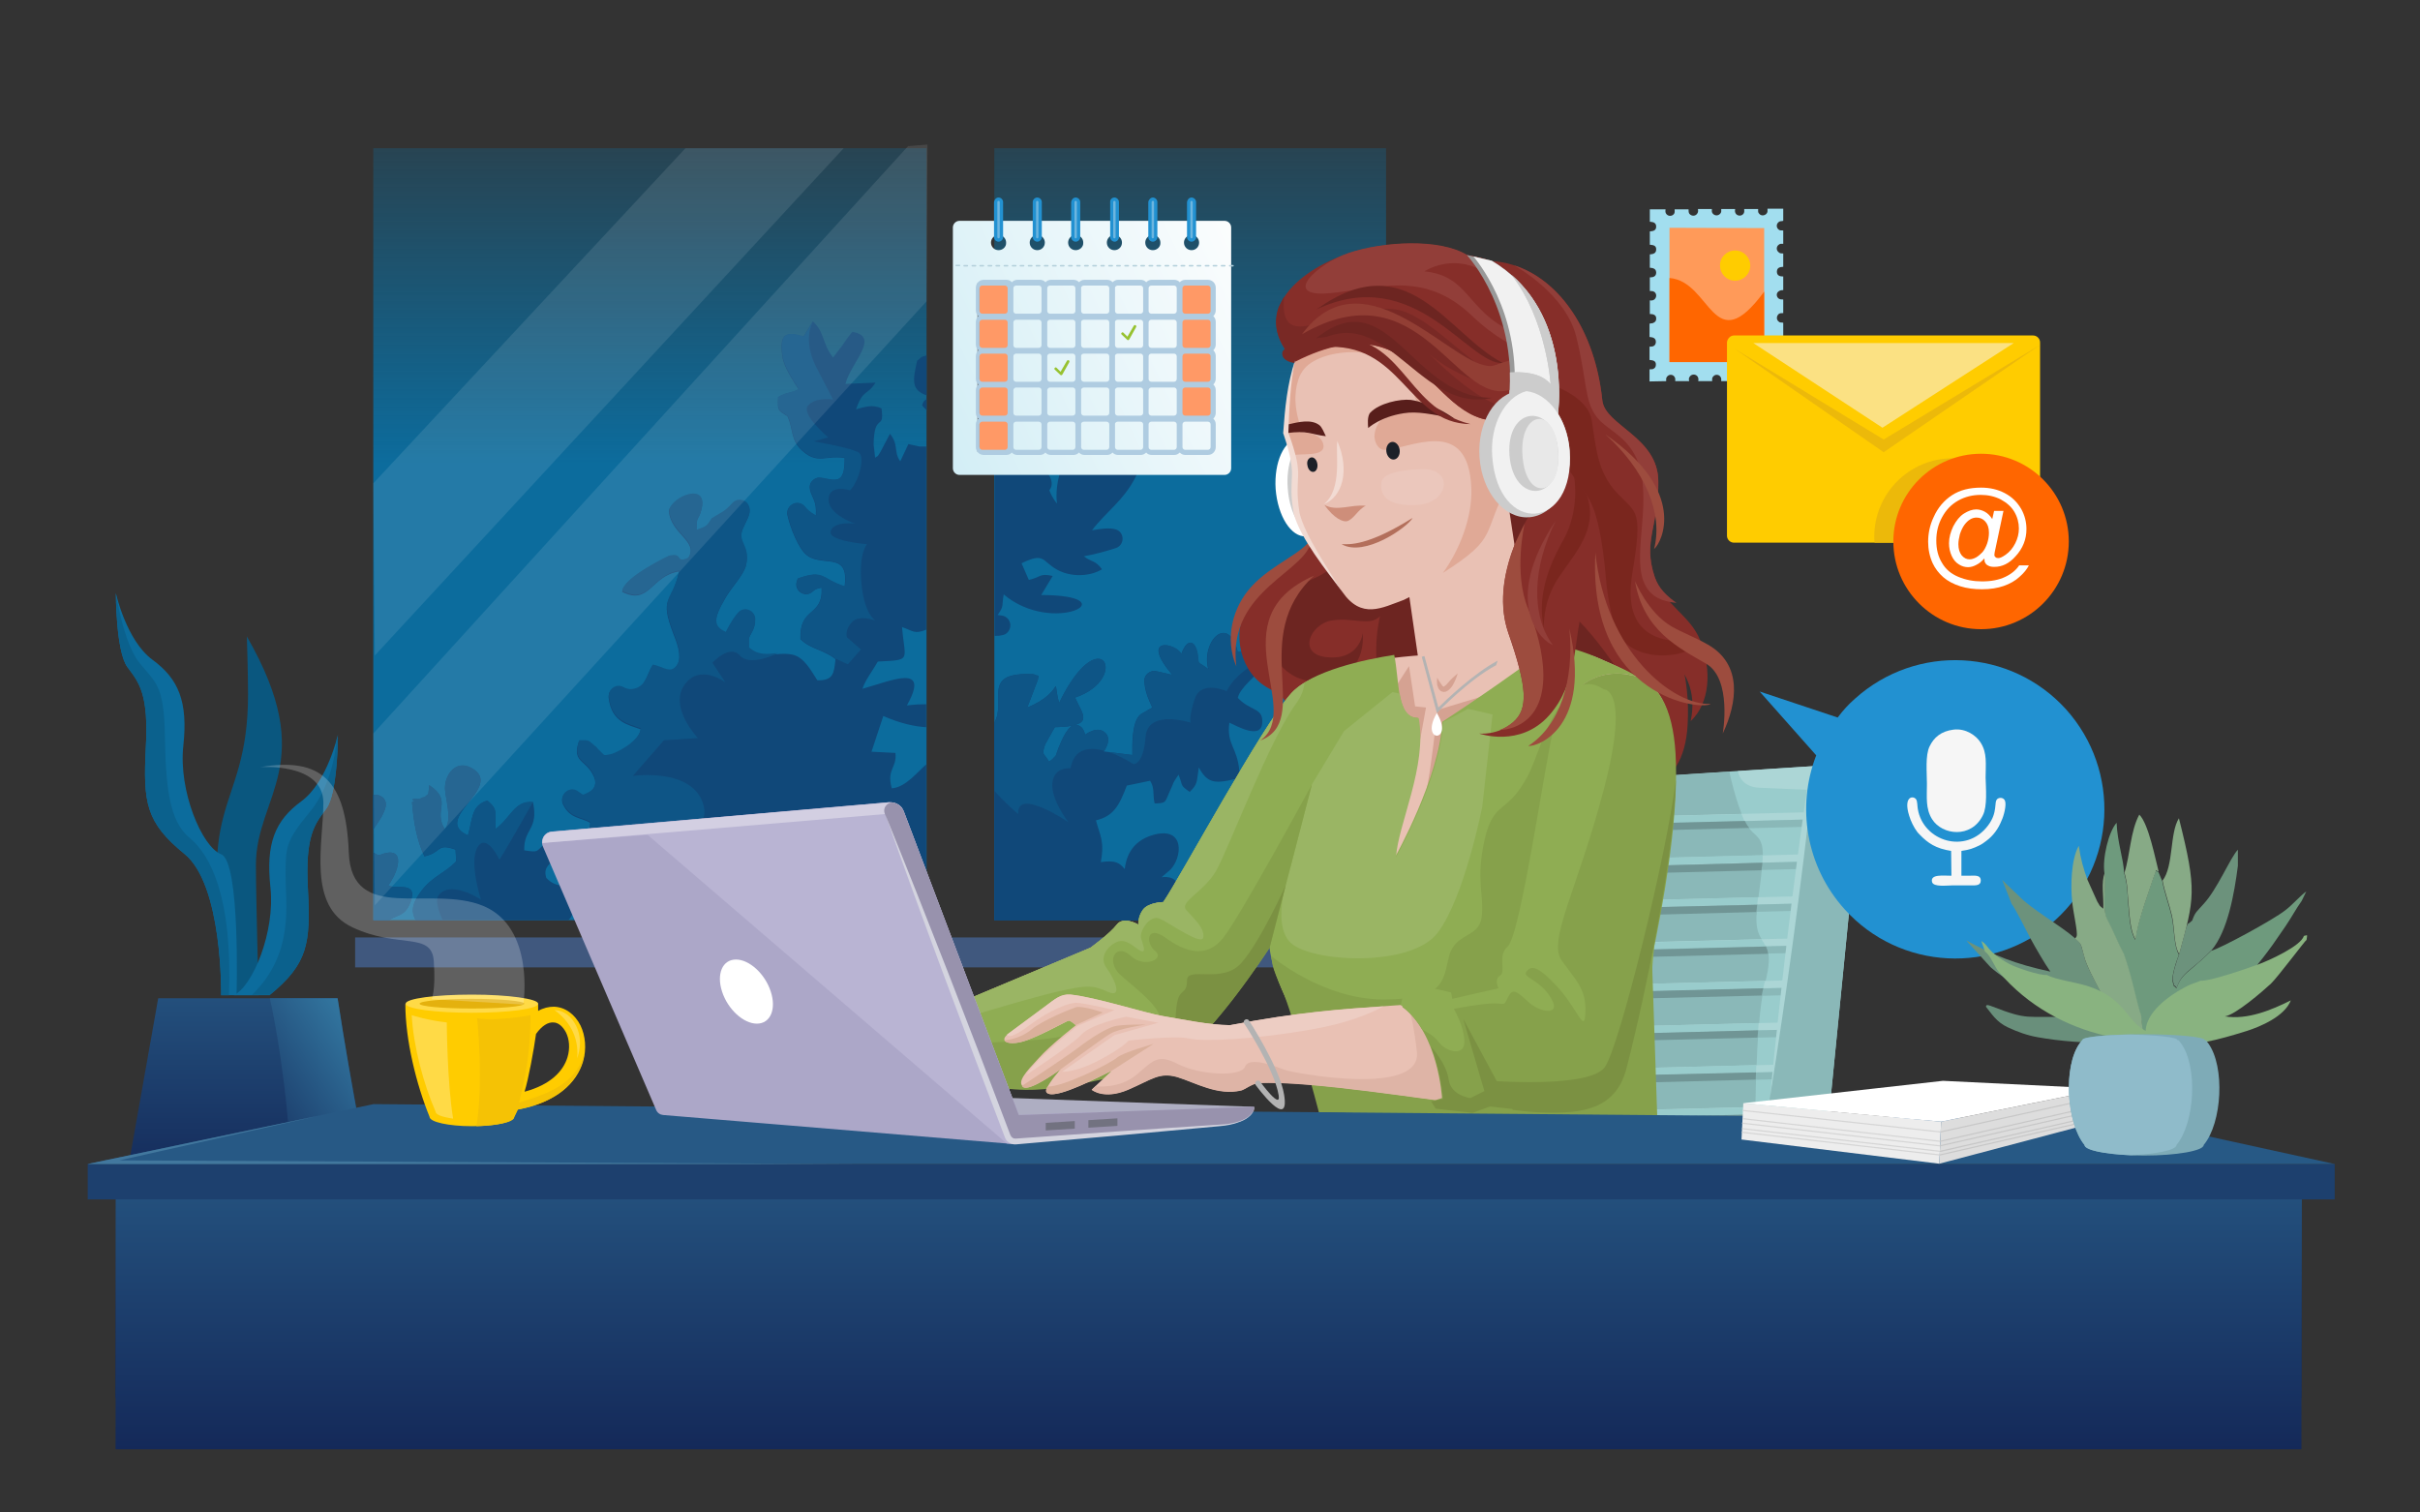 <?xml version="1.0" encoding="utf-8"?>
<!-- Generator: Adobe Illustrator 20.1.0, SVG Export Plug-In . SVG Version: 6.00 Build 0)  -->
<svg version="1.0" xmlns="http://www.w3.org/2000/svg" xmlns:xlink="http://www.w3.org/1999/xlink" x="0px" y="0px"
	 viewBox="0 0 800 500" enable-background="new 0 0 800 500" xml:space="preserve">
<rect x="0" y="0" width="800" height="500" fill="#333333" stroke="none"/>
<g id="Administrative_Support">
	<linearGradient id="SVGID_1_" gradientUnits="userSpaceOnUse" x1="80.052" y1="391.49" x2="80.052" y2="240.069">
		<stop  offset="0" style="stop-color:#142959"/>
		<stop  offset="1" style="stop-color:#3987AF"/>
	</linearGradient>
	<path fill="url(#SVGID_1_)" d="M118.6,370.9c-2.3-12.5-4.7-25.9-7-40.9H52.3l-10.9,61.5L118.6,370.9z"/>
	<linearGradient id="SVGID_2_" gradientUnits="userSpaceOnUse" x1="73.492" y1="370.385" x2="128.216" y2="334.515">
		<stop  offset="0" style="stop-color:#142959"/>
		<stop  offset="1" style="stop-color:#3987AF"/>
	</linearGradient>
	<path fill="url(#SVGID_2_)" d="M118.6,370.9c-2.3-12.5-4.7-25.9-7-40.9H89.2c0,0,4.6,19.7,6.5,47.2L118.6,370.9z"/>
	<linearGradient id="SVGID_3_" gradientUnits="userSpaceOnUse" x1="290.865" y1="201.759" x2="290.865" y2="-2.683">
		<stop  offset="0.237" style="stop-color:#0C6C9D"/>
		<stop  offset="0.962" style="stop-color:#0C6C9D;stop-opacity:0"/>
	</linearGradient>
	<path fill-rule="evenodd" clip-rule="evenodd" fill="url(#SVGID_3_)" d="M328.7,49h129.5v255.2H328.7V49z M123.4,49h182.9v255.2
		H123.4V49z"/>
	<rect x="117.4" y="309.9" fill-rule="evenodd" clip-rule="evenodd" fill="#40587E" width="346.4" height="9.9"/>
	<path fill-rule="evenodd" clip-rule="evenodd" fill="#104879" d="M123.4,274.2v-11.3c0.8-0.2,1.7-0.2,2.5,0.3
		c1.4,0.7,2,2.3,1.5,3.8C126.7,269.6,124.9,272,123.4,274.2 M128.8,304.2h-5.3v-22.3c0.3,0.2,0.7,0.4,1.1,0.6l0.8,0.2
		c8.3-3.4,7.2,3.9,3,10c2.5,1.6,10.1-1.8,7.2,5.8C133.7,303.2,131,302.3,128.8,304.2z M187.9,304.2h-50.5c-1.3-2.4-1.7-5,2.1-9.9
		c3.5-4.6,7.8-5.8,11.3-9.5l-0.2-3.9c-6.4-2.3-4.5,1-10.3,2.2c-2.6-5.4-3.6-11.6-4.1-17.9c0.3-0.2,1-0.2,0.8-0.3
		c-1.9-1.1,1.3-0.6,1.6-0.7c2.2-1,1.3-0.1,3-1.7l0.3-2.9c7.9,5.3,1.2,8.1,5.1,14.5c2.7-2.8,0.2-10.1,0.1-13.4
		c-0.1-4.7,3.7-9.7,8.9-6.7c10.9,6.3-13.7,16.8-1.3,22.2c1.6-5.5,1-9.9,6.4-11.5c3.7,3.1,2.4,3.9,2.7,9.4c5.1-3.6,6.2-9.5,12.4-8.9
		c1.9,9.2-3.1,8.6-2.9,15.9c5.1,0.8,3.7,0.4,7.2-2.5c8.5-6.1,9-1.1,4.1,3.5c-2.1,3.7-5.3,4-4,8.1c3.2,3.5,6.4,2.1,10.8,4.1
		c0.8,4.1,1,4.2-1.7,6.5C189.3,302.3,188.8,303.3,187.9,304.2z M399.1,304.2c-0.8-4.2-5.4-3.7-5.4-3.7c7.7-5.1,4-9,2.9-9.9
		c-1.2-0.9-8,4.7-8,4.7l0.8-2.2c-0.5-4-5.4-3.1-5.4-3.1l2.9-2.5c3.9-4,4.9-14.2-5.3-11.6c-8.4,2.2-9.4,8.7-9.8,11.4
		c-1.7-2.1-3.1-3-7.9-2.3c1.3-7-0.3-8.8-1.6-13.8c5.7-1.4,7.6-4.6,10.2-11.5l7.7-1.6c1.6,2.4,0.8,4.8,1.5,7.5c4-0.1,3.3-0.3,5-4
		c1.8-3.8,0.5-2,2.9-5.5c1.6,3.9,0.3,3.3,3.7,5.7c2.8-2.8,2.2-3.2,3-8.1c2.7,5,5,5.5,11.7,3.9l0.8,1.2l1.6,1.5
		c4.3,2.3,17.3-3.8-0.7-5.3c-0.6-8-4.3-8.8-3.3-16.1c2.3,1,10.8,6,10.9-0.3c0.1-4.7-4-3.5-8.1-7.9c1.2-6.5,22.7-17.2-0.1-15.3
		c-3.1-12.6-12.1-3.4-9.7,5.8c-2.4-1.9-3.3-1.8-3.3-3c-0.3-6.3-3.4-8.1-5.6-2c-1.7-3.6-14-6.2-3,6.9l-5.2-1.2c-1-0.3-2,0-2.9,0.7
		c-0.8,0.7-1.2,1.6-1.1,2.7c0.2,3.2,1.1,5.3,2.6,8.6l-3.8,2.2c-3,2.3-2.8,10-2.8,13.5l-9.4-1.2c1.2-1.8,2.1-4.2,0.8-5.8
		c-2.6-3.2-7,0.3-7,0.3s-0.6-3.9-3.9-3.1c-2.2,0.6-4.5,6.2-5.8,10c-0.6,0.7-1.3,1.4-2.2,2c-1.8-3.1-2.5-2-1.3-5.7l3.2-5.7
		c13.7-0.3,9.1-4.1,6.7-9.8c18.5-6.2,8.4-26.4-5.3,1.8c-2.6-10.5,2.4-3.8-10.5,1.5l3.5-9.2c0.3-2.2,0.5-0.8-1.3-1.8
		c-17.9-1-8.9,8.7-13.1,16v65.4H399.1z M306.3,147.6c-0.8,0-1.6,0-2.4,0l-3.6-0.8l-2.7,5.7c-2.3-3.3-0.4-5.4-3.4-9.1l-3.2,6.1
		c-1.2,1.8-0.4,0.9-1.7,1.8l-0.5-4.4c0.2-10.8,3.7-4.2,2.6-11.9c-3.1-1.4-5.3-0.5-8.4,0.3c2.3-6.8,3.8-4.5,6.4-8.8l-9.9,0.4
		c1.7-7,11.7-15.6,2.3-17.2c-0.8,0.9-1.9,2.3-3.2,4.3l-3.2,4.2c-3.6-4.5-2.7-8.3-6.7-12l-3.1,5.1c-5.8-1.8-8.2-1.1-6.9,7
		c0.6,3.4,4,8.4,5.3,10.4c-2.3,1.3-4,0.9-6.8,2.6c-0.2,4.8,0.1,4.3,3.1,6.3c2.1,4.6,0.9,7.9,5,11.5c5.1,4.5,7.7,1.3,13.9,2.3
		c0.1,8.8-2.8,7.5-7.7,6.6c-1.1-0.2-2.2,0.1-3,1c-0.8,0.8-1,1.9-0.7,3.1c0.7,2.7,2.2,3.4,1.9,8.4c-2.2-1.2-3.1-2.2-3.8-3.1
		c-1-1.1-2.6-1.4-3.9-0.7c-1.3,0.7-2,2.1-1.7,3.6c1.1,4.9,3.8,10.8,5.8,12.7c5.1,5.1,14.8-1.4,13.1,10.9c-7.7-2.4-6.7-5.8-15.5-2.6
		c-0.1,0.3-0.2,0.6-0.3,0.9c-0.5,1.4,0.1,2.9,1.3,3.7c1.3,0.8,2.9,0.7,4-0.4c0.5-0.5,1.3-1,2.9-1.2c0.5,9.8-7.4,6.1-7,17
		c3.4,3.4,7.6,3.4,11.6,6.6c-0.5,4.7-0.7,7.1-6,7c-2-3-4.3-7.7-8.3-8.5c-5.6-1.1-9.9,2-14.4-2.1l0-2.9c0.2-1.6,2.1-3,2.1-6.4
		c0-1.4-0.8-2.6-2.2-3.1c-1.3-0.5-2.7-0.1-3.6,1c-2.3,2.8-3.8,6.2-3.9,6.3c-4-1.8-4.6-4,0.2-12c1.8-3,5.9-7.4,6.5-10.3
		c1.4-6.7-3.2-7.2-1-12.2c1.4-3.2,3.1-5.3,1.6-7.7c-0.5-0.9-1.4-1.4-2.4-1.5c-1-0.1-2,0.3-2.7,1c-3,3.2-3.1,2.8-6.9,5.1
		c-1.5,2.5-1.7,2.7-5,3.8c0-5.1,0.6-2.9,1.6-6.7c2.4-9-9.2-4.8-10.7,0.1c0.5,7.9,10.2,10.1,6.3,15.9c-4.7,2-1.2-1.9-6.4-0.7
		c0,0-15.4,7.3-15.3,11.7c9.1,4.5,9.4-5.3,18.8-6.8c-2.4,11.1-6.8,7.9-1.8,20.9c0.9,2.2,2.8,7,1.3,9.8c-2.1,4-4.8,0.9-8.3,0.4
		c-1.8,2.8-2.1,6.6-5.6,7.8c-1.7,0.6-2.9,0.2-4.2-0.4c-1.1-0.6-2.3-0.5-3.3,0.2c-1,0.7-1.5,1.8-1.4,3.1c1,8.2,6.6,8.9,10.6,10.4
		c-0.7,4.7-9,8.4-10,8.5c-2.6,0.4-1.6,0.8-3.8-1.3c-1.5-1.5,0-0.3-1.5-1.5c-2.2-1.8-1.8-1.9-5.1-1.8c-2.2,6.3,1.3,6.2,3.8,9.8
		c2.9,4.1,1.7,6.8-2.6,8.2c-0.6-0.4-1.2-0.7-1.6-1.1c-1.2-0.9-2.8-0.9-4,0.1c-1.2,1-1.5,2.5-0.9,3.9c2.3,4.8,5.9,4.3,9,6.1
		c-0.4,9.6-6.9,4-8.8,12.9c3,3.3,6,5,11.9,3.8c-0.6,2.6-1,6.7,0.4,9.2c-0.9,0.9-2.5,3.6-4.1,6.6h111.7v-51.8
		c-2.6,2.1-6.7,7.6-11.4,7.9c-1.8-6.4,1.8-6.7,1.2-11.7l-7.9-0.4l3.9-11.8c5.7,2.5,10.5,3.5,14.2,3.7v-7.6c-1.8,0-4,0.1-6.4,0.4
		c7.9-14.1-5-8.2-14.7-5.5c0.9-2.8,3.2-5.7,5.1-9c11.4-0.6,8.9-0.1,8-11.4c3.7,1.3,4.1,2.4,7.9,0.9c0,0,0.1,0,0.1,0V147.6z
		 M306.3,132c-0.7,0.3-1.1,0.7-1.5,2c0.5,0.6,1,1.1,1.5,1.6V132z M306.3,117.5c-2.7,0.8-0.8,0.1-3.1,1.7c-1.5,6.6-2,9.7,3.1,11.5
		V117.5z M345,115.9c2.8,0.1,5.3,0,7.9-1.4c-0.8-4.1-5.5-7.4-9.6-8.7c-12.1,6.7-12.1,4.1-14.5,0.1v104.3c0.8,0,1.6,0,2.4-0.2
		c1.6-0.2,2.8-1.6,2.8-3.3c0-1.6-1.2-3-2.8-3.2l-1.4-0.2c2.2-3.1,1.3-2.8,2-6.8c16.4,13.9,41.7,0.3,12.4,0.2l3.8-6.3
		c-4.5-1-3.7,0.4-7.9,1.3l-2.4-5.5c7.7-3.7,6.6-0.8,11.7,2.1c4.7,2.6,10.9,2.3,14.9-0.1c-2.2-3.1-3.7-2.4-6-4.3
		c4.4-0.8,7.3-1.7,10.5-2.7c1.4-0.4,2.3-1.7,2.3-3.1c0-1.5-0.9-2.7-2.3-3.1c-2.1-0.6-4.9-0.2-7.8,0.3c4.5-6,10.5-9.8,14.5-17.8
		c0.6-1.2,0.4-2.5-0.4-3.5c-0.8-1-2-1.4-3.3-1.1c-1.2,0.3-2.2,0.6-3.2,1.1c0.3-1.3-0.2-2.5-2.4-3.1c-1.9-0.5-3.5,0.1-4.6,1.3
		c1.9-9.7-3.5-9-7.8-3.1c-1.2-1-2.6-1.4-3.9,0c-1.6,1.8-0.7,4.8,0.5,7.2c-0.9,3-1.4,6.5-1,10.2c-1.6-2.1-2.1-3.4-2.5-4.4
		c0.6-0.8,1.1-2,0.5-3.7c-1.1-3.2-3.8-3.3-3.8-3.3s4.5,0.4,3.1-3.7c-1.4-4.1-7.8-2-7.8-2s6-3.9,3.5-6.3c-2.5-2.3-9,1.5-9,1.5
		s4.7-4.3,1.9-6c-1.1-0.7-2.7-0.1-4.2,0.8c0-1.3-0.1-3.4-0.3-6.8c1.1,0.2,2.6,0.4,3.9,0.1c2.6-0.6-0.5-3.3-0.5-3.3s5.4,1,8.8-1.3
		c3.3-2.3,2.9-5.9-0.5-7.5C342.1,120.6,348.4,118.9,345,115.9z"/>
	<path fill-rule="evenodd" clip-rule="evenodd" fill="#0E5586" d="M328.7,261.4v-22.5c4.2-7.2-4.8-16.9,13.1-16
		c1.8,1,1.6-0.3,1.3,1.8l-3.5,9.2c12.9-5.2,7.8-12,10.5-1.5c13.8-28.3,23.8-8,5.3-1.8c2.4,5.6,7,9.5-6.7,9.8l-3.2,5.7
		c-1.3,3.7-0.5,2.6,1.3,5.7c0.9-0.6,1.6-1.3,2.2-2c1.3-3.8,3.6-9.4,5.8-10c3.3-0.9,3.9,3.1,3.9,3.1s4.4-3.5,7-0.3
		c1.3,1.6,0.5,3.8-0.6,5.6c-4.8-1.3-10-1-11.2,5.8c0,0-5.4-0.7-6,4.8c-0.6,5.5,5.3,13,5.3,13s-17.2-11.7-16.6-2.7
		C336.5,269,332.9,266.1,328.7,261.4 M419.7,217c-0.3-1.5-3-2.2-10.5-1.6c-3.1-12.6-12.1-3.4-9.7,5.8c-2.4-1.9-3.3-1.8-3.3-3
		c-0.3-6.3-3.4-8.1-5.6-2c-1.7-3.6-14-6.2-3,6.9l-5.2-1.2c-1-0.3-2,0-2.9,0.7c-0.8,0.7-1.2,1.6-1.1,2.7c0.2,3.2,1.1,5.3,2.6,8.6
		l-3.8,2.2c-3,2.3-2.8,10-2.8,13.5l-7.9-1c4.4,1.5,8.2,4,8.2,4s3.3,0.3,4-9c0.7-9.3,14.9-4.7,14.9-4.7s-0.7-1.8,1.4-8
		c2.2-6.2,10.5-2.4,10.5-2.4C409.1,221.1,419.4,217.1,419.7,217z"/>
	<path fill-rule="evenodd" clip-rule="evenodd" fill="#0E5586" d="M123.4,274.2v-11.3c0.8-0.2,1.7-0.2,2.5,0.3
		c1.4,0.7,2,2.3,1.5,3.8C126.7,269.6,124.9,272,123.4,274.2 M128.8,304.2h-5.3v-22.3c0.3,0.2,0.7,0.4,1.1,0.6l0.8,0.2
		c8.3-3.4,7.2,3.9,3,10c2.5,1.6,10.1-1.8,7.2,5.8C133.7,303.2,131,302.3,128.8,304.2z M176.2,265.1c-6.2-0.6-7.4,5.3-12.4,8.9
		c-0.3-5.5,1.1-6.3-2.7-9.4c-5.4,1.7-4.8,6-6.4,11.5c-12.3-5.4,12.2-16,1.3-22.2c-5.2-3-8.9,2-8.9,6.7c0,3.3,2.6,10.6-0.1,13.4
		c-3.9-6.4,2.8-9.2-5.1-14.5l-0.3,2.9c-1.7,1.5-0.9,0.6-3,1.7c-0.3,0.1-3.6-0.4-1.6,0.7c0.2,0.1-0.6,0.2-0.8,0.3
		c0.5,6.2,1.5,12.5,4.1,17.9c5.9-1.2,3.9-4.5,10.3-2.2l0.2,3.9c-3.5,3.7-7.7,5-11.3,9.5c-3.8,4.9-3.4,7.4-2.1,9.9h8.9
		c-1.7-3.7-2.5-6.9-1.1-8.4c4.2-4.7,13.8,1.7,13.8,1.7s-4.1-12.5-1.1-17.4c3-4.8,7.2,4.2,7.2,4.2
		C167.3,280.9,176.2,265.1,176.2,265.1z"/>
	<path fill-rule="evenodd" clip-rule="evenodd" fill="#0E5586" d="M206.3,304.2h-16.8c1.8-3.1,5-3.8,7.3-3.9
		c0.8-1.3,1.4-2.3,1.9-2.7c-1.4-2.5-1-6.6-0.4-9.2c-5.9,1.2-8.9-0.5-11.9-3.8c1.9-8.8,8.4-3.3,8.8-12.9c-3.1-1.8-6.7-1.3-9-6.1
		c-0.6-1.4-0.3-2.9,0.9-3.9c1.2-1,2.8-1,4-0.1c0.5,0.3,1,0.7,1.6,1.1c4.3-1.4,5.4-4.1,2.6-8.2c-2.5-3.5-6-3.5-3.8-9.8
		c3.4-0.1,2.9,0,5.1,1.8c1.5,1.2,0,0.1,1.5,1.5c2.2,2.1,1.2,1.7,3.8,1.3c1-0.1,9.3-3.8,10-8.5c-4.1-1.6-9.6-2.2-10.6-10.4
		c-0.2-1.2,0.4-2.4,1.4-3.1c1-0.7,2.2-0.8,3.3-0.2c1.2,0.6,2.4,1,4.2,0.4c3.5-1.1,3.8-5,5.6-7.8c3.4,0.5,6.2,3.6,8.3-0.4
		c1.5-2.8-0.4-7.6-1.3-9.8c-5-13-0.7-9.9,1.8-20.9c-9.3,1.5-9.6,11.3-18.8,6.8c-0.1-4.4,15.3-11.7,15.3-11.7
		c5.2-1.2,1.8,2.7,6.4,0.7c3.9-5.8-5.8-8-6.3-15.9c1.4-4.8,13.1-9.1,10.7-0.1c-1,3.8-1.6,1.6-1.6,6.7c3.3-1.1,3.4-1.3,5-3.8
		c3.8-2.4,3.9-1.9,6.9-5.1c0.7-0.8,1.7-1.1,2.7-1c1,0.1,1.9,0.6,2.4,1.5c1.5,2.5-0.2,4.5-1.6,7.7c-2.2,5,2.4,5.5,1,12.2
		c-0.6,2.9-4.7,7.3-6.5,10.3c-4.8,8-4.2,10.2-0.2,12c0-0.2,1.6-3.5,3.9-6.3c0.9-1.1,2.3-1.5,3.6-1c1.3,0.5,2.2,1.7,2.2,3.1
		c0,3.5-1.8,4.8-2.1,6.4l0,2.9c3.2,2.8,6.2,2.2,9.6,1.9c0,0-9.2,4.7-12.6,0.8c-3.4-3.9-9.1,2.4-9.1,2.4l4.3,6.5
		c0,0-8.5-6.5-13.6,0.9c-5.1,7.4,4.5,17.5,4.5,17.5l-11.2,0.7l-10.3,11.8c0,0,20.1-2.9,23.4,9.8c3.3,12.7-22.4,5.8-22.4,5.8
		s5.4,6.5,5.6,17.2c0.2,10.7-7.8,7.6-7.8,7.6S207.3,299.8,206.3,304.2 M268.8,106.2l-3.1,5c-5.8-1.8-8.2-1.1-6.9,7
		c0.6,3.4,4,8.4,5.3,10.4c-2.3,1.3-4,0.9-6.8,2.6c-0.2,4.8,0.1,4.3,3.1,6.3c2.1,4.6,0.9,7.9,5,11.5c5.1,4.5,7.7,1.3,13.9,2.3
		c0.1,8.8-2.8,7.5-7.7,6.6c-1.1-0.2-2.2,0.1-3,1c-0.8,0.8-1,1.9-0.7,3.1c0.7,2.7,2.2,3.4,1.9,8.4c-2.2-1.2-3.1-2.2-3.8-3.1
		c-1-1.1-2.6-1.4-3.9-0.7c-1.3,0.7-2,2.1-1.7,3.6c1.1,4.9,3.8,10.8,5.8,12.7c5.1,5.1,14.8-1.4,13.1,10.9c-7.7-2.4-6.7-5.8-15.5-2.6
		c-0.1,0.3-0.2,0.6-0.3,0.9c-0.5,1.4,0.1,2.9,1.3,3.7c1.3,0.8,2.9,0.7,4-0.4c0.5-0.5,1.3-1,2.9-1.2c0.5,9.8-7.4,6.1-7,17
		c3.4,3.4,7.6,3.4,11.6,6.6l4,1.8l4.3-4.9l-4.6-4c0,0-0.9-2.3,1.6-5c2.5-2.7,7.9-0.5,7.9-0.5s-3.7-1.8-4.7-12.1
		c-1-10.3,1.8-13.2,1.8-13.2s-13-1-12-4.3c1-3.4,8-2.5,8-2.5s-8.9-3-8.7-8.1c0.2-5.1,7.1-2.9,7.1-2.9c2.9-2.9,5-10.8,3-12.4
		c-2.1-1.6-15-3.8-15-3.8l4.8-1.3c0,0-9.1-7.6-6.7-10.5c2.5-3,8.3-2,8.3-2s-1-2-5.7-11C265.4,112.4,268.4,106.8,268.8,106.2z"/>
	<g opacity="0.1">
		<polygon fill-rule="evenodd" clip-rule="evenodd" fill="#FFFFFF" points="278.9,49 226.6,49 123.4,159.8 123.9,216.7 		"/>
		<polygon fill-rule="evenodd" clip-rule="evenodd" fill="#FFFFFF" points="300.2,48.3 123.4,242.5 123.9,299.3 306.3,99.6 
			306.6,47.8 		"/>
	</g>
	<rect x="123.2" y="65.3" fill="none" width="183.4" height="234.8"/>
	<polygon fill-rule="evenodd" clip-rule="evenodd" fill="#7F8DC0" points="223.8,295.5 191.3,296.2 223.6,296.7 	"/>
	<g>
		<defs>
			<polygon id="SVGID_4_" points="38.3,396.5 760.9,396.5 760.8,462.2 38.2,462.2 			"/>
		</defs>
		<clipPath id="SVGID_5_">
			<use xlink:href="#SVGID_4_"  overflow="visible"/>
		</clipPath>
		<linearGradient id="SVGID_6_" gradientUnits="userSpaceOnUse" x1="399.575" y1="437.518" x2="399.575" y2="331.992">
			<stop  offset="0" style="stop-color:#142959"/>
			<stop  offset="1" style="stop-color:#3987AF"/>
		</linearGradient>
		<rect x="38.2" y="396.5" clip-path="url(#SVGID_5_)" fill="url(#SVGID_6_)" width="722.7" height="65.6"/>
	</g>
	<path fill-rule="evenodd" clip-rule="evenodd" fill="#862E29" d="M435.2,165c3.3,20-16.5,22.4-22.9,34.8c-5.3,10.1-2.2,22.7,7,27.7
		c2,1.1,3.5,2.1,4.6,3.1c3.4,3,0,15,17,7.4c4.8-2.2-6.2,24.6,8.6,24.4c4.7-0.1,19.4,4.7,28.8-6.2c9.4-10.9,77.1,30.4,79.6-16.7
		c0.9-16.4-3.5-30-12.3-44.1c-16.5-26.6-38-49-41.8-54L435.2,165z"/>
	<path fill-rule="evenodd" clip-rule="evenodd" fill="#6D2521" d="M522.2,163c-4.7-5.8-9-10.7-12.3-14.5l-23.9,1.2l-35.9,26.9
		c0,0-6,10.4-15.7,14.6c-9.8,4.1-17.9,14.6-13.1,25.4c5.9,13.4,30.6,12.2,29.2-7.4c0,0-0.8,8.9-11.4,8.1c-10.6-0.7-6-11.1,1.2-12.2
		c7.2-1.1,12.5,2.1,15.9-1.4c0,0-4.9,19.7,4.6,30.4c9.5,10.7,69.3,1.4,69.3,1.4l3.8,5l12.3-0.9c0,0-13-23-24.1-34.2
		c-9.9-11.3-5.1-21-1.1-29.7C522.6,172.4,522.7,167.6,522.2,163"/>
	<path fill-rule="evenodd" clip-rule="evenodd" fill="#99CCCC" d="M528.8,257.8l70.3-4.5c3.3-0.2,6.2,1,8.8,3.1l1.2,0.9
		c3.9,3.1,5.8,7.5,5.3,12.5l-11.2,113.2h-77.3L528.8,257.8z"/>
	<path fill-rule="evenodd" clip-rule="evenodd" fill="#ACD6D6" d="M574.5,254.9l24.6-1.6c1.7-0.1,3.3,0.2,4.9,0.7
		c-7.8,1.5-5.9,7.1-5.9,7.1s-8.9-0.3-16.6-0.7C576.3,260.1,574.9,256.9,574.5,254.9"/>
	<path fill-rule="evenodd" clip-rule="evenodd" fill="#8AB8B8" d="M548.3,256.6l23.4-1.5c0,0,2,9.9,5.1,16.4c3.2,6.5,7,3.2,5.7,15.4
		c-1.3,12.2-2.8,17.3-1.1,21.7c1.7,4.4,5.3,4.1,2,16.8c-3.4,12.7-3.2,51.9-3.2,51.9l-21,4.9c0,0-15.6-11.4-16.4-19.7
		c-0.8-8.3-3-29.2-1.4-54.1c1.7-24.8,2.1-40.6,3.2-43.5C545,263.6,546.6,260.1,548.3,256.6"/>
	<path fill-rule="evenodd" clip-rule="evenodd" fill="#ACD6D6" d="M601.6,282.3l-59.4,1.5v2.4l59.4-1.5V282.3z M601.6,296.1
		l-59.4,1.5v2.4l59.4-1.5V296.1z M601.6,310l-59.4,1.5v2.4l59.4-1.5V310z M601.6,323.8l-59.4,1.5v2.4l59.4-1.5V323.8z M601.6,337.7
		l-59.4,1.5v2.4l59.4-1.5V337.7z M601.6,351.6l-59.4,1.5v2.4l59.4-1.5V351.6z M601.6,365.4l-59.4,1.5v2.4l59.4-1.5V365.4z
		 M601.6,268.4l-59.4,1.5v2.4l59.4-1.5V268.4z"/>
	<path fill-rule="evenodd" clip-rule="evenodd" fill="#99CCCC" d="M580.2,366c0,0.8,0,1.7,0,2.4l-34.4,0.9c-0.6-0.8-1.1-1.6-1.5-2.4
		L580.2,366z M580.6,352.1c0,0.8-0.1,1.6-0.1,2.4l-38.3,1v-2.4L580.6,352.1z M581.4,338.2c-0.1,0.8-0.1,1.6-0.2,2.4l-39,1v-2.4
		L581.4,338.2z M583.5,324.3c-0.1,0.3-0.2,0.7-0.3,1c-0.1,0.4-0.2,0.9-0.3,1.4l-40.8,1v-2.4L583.5,324.3z M582.3,310.5
		c0.5,0.8,1,1.5,1.5,2.4l-41.6,1.1v-2.4L582.3,310.5z M581.2,296.6c-0.1,0.9-0.2,1.7-0.3,2.4l-38.8,1v-2.4L581.2,296.6z
		 M582.7,282.7c0,0.7,0,1.5-0.1,2.4l-39.9,1l0.1-2.4L582.7,282.7z M575.7,269.1l-32,0.8c-0.1,0.7-0.1,1.5-0.2,2.4l33.2-0.8l0,0
		C576.4,270.7,576,269.9,575.7,269.1z"/>
	<path fill-rule="evenodd" clip-rule="evenodd" fill="#8AB8B8" d="M601.6,284.7l-59.4,1.5v2.4l59.4-1.5V284.7z M601.6,298.5
		l-59.4,1.5v2.4l59.4-1.5V298.5z M601.6,312.4l-59.4,1.5v2.4l59.4-1.5V312.4z M601.6,326.3l-59.4,1.5v2.4l59.4-1.5V326.3z
		 M601.6,340.1l-59.4,1.5v2.4l59.4-1.5V340.1z M601.6,354l-59.4,1.5v2.4l59.4-1.5V354z M601.6,367.9l-59.4,1.5v2.4l59.4-1.5V367.9z
		 M601.6,270.8l-59.4,1.5v2.4l59.4-1.5V270.8z"/>
	<path fill-rule="evenodd" clip-rule="evenodd" fill="#709595" d="M580.1,368.4c0,0.9,0,1.7,0,2.4l-32.5,0.8
		c-0.7-0.8-1.3-1.6-1.9-2.4L580.1,368.4z M580.5,354.5c0,0.8-0.1,1.6-0.1,2.4l-38.1,1l-0.1-0.9v-1.6L580.5,354.5z M581.2,340.6
		c-0.1,0.8-0.1,1.6-0.2,2.4l-38.9,1v-2.4L581.2,340.6z M582.9,326.7c-0.2,0.7-0.3,1.6-0.5,2.4l-40.3,1v-2.4L582.9,326.7z
		 M583.8,312.9c0.3,0.7,0.6,1.4,0.7,2.4l-42.3,1.1v-2.4L583.8,312.9z M580.9,299.1c-0.1,0.9-0.2,1.7-0.3,2.4l-38.5,1V300
		L580.9,299.1z M582.6,285.2c0,0.5-0.1,1.1-0.2,1.7l-0.1,0.8l-39.8,1l0.1-2.4L582.6,285.2z M576.8,271.4l-33.2,0.8
		c-0.1,0.8-0.1,1.6-0.2,2.4l34.9-0.9C577.8,273.2,577.3,272.4,576.8,271.4L576.8,271.4z"/>
	<path fill-rule="evenodd" clip-rule="evenodd" fill="#8AB8B8" d="M606,255c0.7,0.4,1.3,0.8,1.9,1.3l1.2,0.9
		c3.9,3.1,5.8,7.5,5.3,12.5l-11.2,113.2h-20.7l15.9-124.2c0.2-1.7,1.2-3.1,2.8-3.9C602.8,254.1,604.5,254.1,606,255"/>
	<path fill="#ACD6D6" d="M614.3,269.7c0.3-2.6,0.1-4.6-0.8-7c-1-2.5-2.2-4.1-4.2-5.8c-0.4-0.3-0.8-0.6-1.1-0.9
		c-0.6-0.5-1.2-1-1.9-1.4c-0.9-0.5-1.6-0.8-2.6-0.9c-1,0-1.8,0.1-2.7,0.5c-0.9,0.5-1.6,0.9-2.2,1.8c-0.6,0.9-0.9,1.6-1.1,2.6
		c-5.1,34.8-9.2,69.4-12.6,104.4c5.5-34.7,10.2-69.2,14.1-104.2c0.1-0.8,0.3-1.3,0.7-2c0.5-0.6,0.9-1,1.6-1.4
		c0.7-0.4,1.3-0.5,2.1-0.5c0.8,0,1.4,0.2,2.1,0.6c0.7,0.4,1.3,0.8,1.9,1.2c0.4,0.3,0.8,0.6,1.2,0.9c2,1.6,3.2,3,4.3,5.3
		C614.1,265.3,614.4,267.2,614.3,269.7"/>
	<path fill-rule="evenodd" clip-rule="evenodd" fill="#E9C1B4" d="M468.7,216.7c0,0-32.3,1.9-41.8,12.5c-9.6,10.6-36.8,61-42.3,69
		c0,0-4.9,0.1-6.7,2.5c-1.8,2.4-1.5,5-1.5,5s-4.9-3-7.2,0c-2.3,3-8.7,7.6-8.7,7.6l-53.9,22.6l3,14.9c0,0,68.5-4,80.4-8.3
		c11.8-4.3,30-41.8,30-41.8s-1.8,13.6,3.9,26.5c5.7,12.9,11,23.7,11,23.7l104.7,2.5c0,0,1.3-37.9,3.8-52.9c2.5-15,4.5-32.8,4.7-54.2
		c0.3-21.4-9.3-24.1-19.9-28.8c-10.6-4.7-23.5,0-23.5-6.3c0-6.3-7.7-55-7.7-55l-9.1,7.4l-17.1,5.2l-8,7L468.7,216.7z"/>
	<path fill-rule="evenodd" clip-rule="evenodd" fill="#D5A292" d="M490,230.2l-14.8,4.5c0,0-2.4,22.1-3.8,27
		c-1.4,4.8-5.8,26.3-5.8,26.3l-12.9,4.4l16-43.6l2.7-14.9l-3.6-0.4l-2-13.3c0,0-36.8,56.8-37.5,58.9c-0.7,2-8.9,12.6,3.8,19.1
		c12.6,6.5,43.7,15.3,57,6.1c13.3-9.2,31.4-16.7,33.1-43c1.7-26.3,3.8-38.3,3.8-38.3L490,230.2z"/>
	<path fill-rule="evenodd" clip-rule="evenodd" fill="#8FAD53" d="M460.9,216.5c-9.7,1.5-27.3,5.2-34.1,12.7
		c-9.6,10.6-36.8,61-42.3,69c0,0-4.9,0.1-6.7,2.5c-1.8,2.4-1.5,5-1.5,5s-4.9-3-7.2,0c-2.3,3-8.7,7.6-8.7,7.6l-53.9,22.6l-2.8,16.4
		c0,0,72.7,2.7,84.5-1.6c11.8-4.3,31.4-43.6,31.4-43.6s-1.5,7,4.1,19.9c5.7,12.9,12.2,26.4,12.2,26.4l108.3,3.1
		c0,0,1.3-37.9,3.8-52.9c2.5-15,4.5-32.8,4.7-54.2c0.3-21.4-11.3-26.1-19.1-29.6c-7.8-3.5-13.2-5.8-20.6-6.7
		c-14.9,11.7-36.2,25.5-36.2,25.5c-0.9,18.5-15.6,44.7-15.6,44.7c0.6-10.8,10.4-30.1,7.5-46C461.6,237.4,462.7,225.3,460.9,216.5"/>
	<path fill-rule="evenodd" clip-rule="evenodd" fill="#9AB564" d="M485.3,234.3c-4.9,2.7-8.2,4.4-8.2,4.4
		c-0.9,18.5-15.6,44.7-15.6,44.7c0.6-10.8,10.4-30.1,7.5-46c-4,0-5.5-3.5-6.3-8.1l-2.4-0.5l-16,12.9l-10.6,17.6l-7,27
		c0,0-7,18.9,0,25.4c7,6.5,39.9,8.2,48.6-3.4c8.8-11.6,14.7-41.6,14.7-41.6l3.4-30.5L485.3,234.3z"/>
	<path fill-rule="evenodd" clip-rule="evenodd" fill="#9AB564" d="M431.2,225.7c-1.7,1.1-3.1,2.2-4.3,3.5c-9.6,10.6-36.8,61-42.3,69
		c0,0-4.9,0.1-6.7,2.5c-1.8,2.4-1.5,5-1.5,5s-4.9-3-7.2,0c-2.3,3-8.7,7.6-8.7,7.6l-53.9,22.6l-0.8,4.5c7.6-2.3,34.5-10.5,43.4-12.5
		c10.4-2.4,12.1-2.2,17.1,0c4.9,2.2,2.3-4.1-0.5-7.9c-2.8-3.8,0.9-7.9,4-8.8c3.1-0.9,6.3,3.1,7.7,3.3c1.4,0.2,0.3-2.3-0.3-4.4
		c-0.6-2.1,2.8-7.9,6.2-6.4c3.4,1.5,14,9.2,14.4,6.1c0.4-3.1-3.1-6.1-5.6-8.9c-2.5-2.8,5.7-5.9,9.8-13c4.1-7.1,17.8-43.8,26.6-55.5
		C430.3,230,431.1,227.7,431.2,225.7"/>
	<path fill-rule="evenodd" clip-rule="evenodd" fill="#86A14B" d="M420.2,316c0.6,3-0.2,2.5,3.6,11.1c3.8,8.6,12.2,40.6,12.2,40.6
		l111.9,3l-2.8-83.4l-2.4-61c-28.4-9.4-31.8,19.3-37.7,30.3c-6.9,12.9-11.2,7.8-14.2,20.9c-3,13.1-0.1,18.7-1,25.7
		c-0.9,7-8.8,5-10.8,13c-2,8-1.3,14.2-21.7,14.2C437.1,330.4,420.2,316,420.2,316"/>
	<path fill-rule="evenodd" clip-rule="evenodd" fill="#86A14B" d="M308.6,346l1,4.8c0,0,8.9,9.1,29.5,9.5c15,0.3,42.3-7.7,47.3-9.5
		c11.8-4.3,33.3-37.5,33.3-37.5l14-54c0,0-23.6,43.5-29.3,50.7c-5.7,7.2-12.9,4.5-19.1,0c-6.3-4.5-6.7,1.8-3.4,4.4
		c3.3,2.6-3.6,5.8-8.1,1.6c-4.4-4.2-8.1,0.7-4.2,5.5c2,2.4,16.3,12.4,13.2,15.8c-3,3.3-23.7,3.8-31.6,5.3
		C339.8,344.9,319.2,344.3,308.6,346"/>
	<path fill-rule="evenodd" clip-rule="evenodd" fill="#7B9142" d="M388.1,350c12.1-6.5,31.6-36.7,31.6-36.7l5.3-20.6v0
		c0,0-8.4,18.7-14.7,25.7c-6.3,7-17.9,0.9-17.9,5.7c0,4.8-2.4,2.5-3.3,7.5c-0.9,5,0,9.4-1.4,11.6C386.7,344.7,387.1,347.9,388.1,350
		"/>
	<rect x="29" y="384.8" fill-rule="evenodd" clip-rule="evenodd" fill="#1D406E" width="742.8" height="11.7"/>
	<polygon fill-rule="evenodd" clip-rule="evenodd" fill="#275985" points="123.5,365 704.2,370 771.8,384.8 29,384.8 	"/>
	<path fill-rule="evenodd" clip-rule="evenodd" fill="#FFCC00" d="M173.4,360.9c1.3-4.1,3.1-14,3.8-19.1c2-2.8,4-3.9,5.7-3.8
		c1.7,0,3.2,1.4,4.2,3.3c1.1,2.2,1.4,5.2,0.5,8.2C186.2,354.1,182,358.6,173.4,360.9 M142,369.2C142,369.3,142,369.3,142,369.2
		L142,369.2c0,1.7,6.3,3.1,14,3.1c7.7,0,14-1.3,14-3l0,0l0,0h0c0.4-0.8,0.8-1.7,1.2-2.5c13.1-2.4,19.4-9,21.5-15.7
		c1.3-4.4,0.8-8.8-0.8-12.1c-1.8-3.6-5-6.1-8.8-6.2c-1.7,0-3.5,0.4-5.2,1.4c0-0.8,0-1.6,0-2.3H134C134,343.8,137.6,358.4,142,369.2z
		"/>
	<path fill-rule="evenodd" clip-rule="evenodd" fill="#FFDA46" d="M190.8,349.9c0.1-0.3,0.2-0.7,0.3-1c1.1-3.6,0.7-7.1-0.7-9.9
		c-1.5-3-4-5-7.1-5.1C190.4,339.1,191.2,345.7,190.8,349.9"/>
	<path fill-rule="evenodd" clip-rule="evenodd" fill="#FFDA46" d="M144,367.5C144,367.5,144,367.5,144,367.5L144,367.5
		c0,1,2.3,1.8,5.8,2.3c-2-11.9-2.1-31.8-2.1-31.8c-6.2-0.7-11-2.2-11.6-2.4C136.7,346.1,140,358.3,144,367.5"/>
	<path fill-rule="evenodd" clip-rule="evenodd" fill="#F5C205" d="M157.5,372.3c7.1-0.2,12.1-1.4,12.4-3l0,0h0
		c0.4-0.8,0.8-1.7,1.2-2.5c13.9-2.6,21-10.1,22.1-18.7c-2.8,10.5-12.6,13.6-21.6,16.4c2.7-11,3.7-18,3.8-28.9c0,0-11,2.1-17.7,1
		C157.8,336.7,159.9,358.1,157.5,372.3"/>
	<path fill-rule="evenodd" clip-rule="evenodd" fill="#FFDA46" d="M156,328.8c-12.1,0-21.9,1.3-21.9,3c0,1.7,9.8,3,21.9,3
		c12.1,0,21.9-1.3,21.9-3C177.9,330.2,168.1,328.8,156,328.8"/>
	<path fill-rule="evenodd" clip-rule="evenodd" fill="#E4B10E" d="M156,330.2c-9.6,0-17.3,0.7-17.3,1.6c0,0.9,7.8,1.6,17.3,1.6
		c9.6,0,17.3-0.7,17.3-1.6C173.3,330.9,165.5,330.2,156,330.2"/>
	<polygon fill-rule="evenodd" clip-rule="evenodd" fill="#42789E" points="105.5,368.8 29,384.8 281.7,384.8 39.4,383.6 	"/>
	<path fill="#B3B3B3" d="M470.9,216.9l4.6,17c2.3-2.3,11.8-11.4,19.6-15.5l-0.5,1.5c-8.9,4.7-19,15.2-19,15.2l-0.6,0.6l-5-18.6
		L470.9,216.9z"/>
	<path fill-rule="evenodd" clip-rule="evenodd" fill="#FFFFFF" d="M475,235.7C480.9,245.7,469.1,245.7,475,235.7"/>
	<path fill-rule="evenodd" clip-rule="evenodd" fill="#E9C1B4" d="M538.7,223.1c0,0-18.1-4.8-23.9,17.6
		c-5.8,22.4-15.8,85.4-15.8,85.4c-31.3,9.2-46.3,3.8-92.3,12.8c-6.8,0-16.1-2-22.2-3c-6-1-22.4-6.3-30.5-7.1
		c-3.3-0.3-5.2,1.5-8.3,3.8l-12.3,9.1c-3.4,2.5-0.1,4,4.8,2.6c4.9-1.4,14.5-6.8,15.1-6.9c0.6-0.1,2.4,1.5,2.4,1.5s-8.3,6.4-12.4,11
		c-4.2,4.5-7.2,7.8-5,9.4c2.1,1.7,12.3-5.8,12.3-5.8s-3.4,3.8-4.5,6.2c-0.8,1.6,0.5,2.2,2.3,2c5.5-0.4,19.5-8.1,19-7.6l-6.5,6.1
		c0,0,4,3.4,12,0c7.9-3.4,10.3-5.9,16.3-4.2c5.9,1.8,13.4,6.3,21.2,4.4c1.1-0.3,3.7-2.3,5.6-2.4c16.7-1,58.8,6,63.9,6.2
		c10.8,0.5,51.3,3.6,57.8-20.8C544.2,319.1,569.6,227.7,538.7,223.1"/>
	<path fill-rule="evenodd" clip-rule="evenodd" fill="#EDCDC3" d="M457.3,332.7c-13.2,0.9-28.2,1.9-50.7,6.2c-6.8,0-16.1-2-22.2-3
		c-6-1-22.4-6.3-30.5-7.1c-3.3-0.3-5.2,1.5-8.3,3.8l-12.3,9.1c-0.1,0.1-0.3,0.2-0.4,0.3c0,0,0.3,2.3,7.3-3
		c7.1-5.3,13.2-7.5,15.6-7.5c2.3,0,12.6,2.4,12.6,2.4l-12.1,5.2c0,0-12.9,10-17,16.2c0,0,14.9-9.7,18.2-13.3
		c3.3-3.6,14.8-5.9,14.8-5.9l10.6,2l-14.5,4.1l-17.3,12.1c0,0,4.5,0.3,12.2-3.8c7.7-4,9.8-6.5,9.8-6.5s15.3-1.8,19.9-0.7
		c4.6,1.1,21.6,0.4,40.6-3C445.4,338.3,453.1,335,457.3,332.7"/>
	<path fill-rule="evenodd" clip-rule="evenodd" fill="#DEB4A6" d="M471.7,331.5c-2.1,0.2-4.1,0.4-6.2,0.6c1,3.3,2.1,8.4,2.9,15.7
		c1.5,14.9-40.8,6.9-43.6,5.9c-2.7-1-11.9-4.7-13.2-1.1c-1.3,3.6-15.3,2.7-22.1-0.8c-6.8-3.5-8.1-1.3-13.8,3.5
		c-5.7,4.8-13.5,3.8-13.5,3.8l-1.3,1.2c0,0,4,3.4,12,0c7.9-3.4,10.3-5.9,16.3-4.2c5.9,1.8,13.4,6.3,21.2,4.4
		c1.1-0.3,3.7-2.3,5.6-2.4c16.7-1,58.8,6,63.9,6.2c3.6,0.2,10.6,0.6,18.5,0.3c-1-2.7-1.9-5.5-2.2-8.3C495,346.8,481,337,471.7,331.5
		"/>
	<path fill-rule="evenodd" clip-rule="evenodd" fill="#DAB09B" d="M346.3,359.2c-0.1,0.2-0.2,0.3-0.3,0.5c-0.8,1.6,0.5,2.2,2.3,2
		c2.3-0.2,6.1-1.6,9.7-3.2l6.9-3.3c1.5-0.8,2.5-1.2,2.4-1.1l14-9c0,0-10,2.8-12,4.5C367.3,351.4,351.7,359.3,346.3,359.2 M337.8,359
		c0.1,0.1,0.2,0.3,0.4,0.4c1.2,0.9,5-1.1,8.1-3l4.2-2.8c0,0,13.8-10.3,16.6-11.9c2.8-1.7,11.7-3,11.7-3s-8.1-0.1-10.5,0.6
		c-2.4,0.7-6.7,3.1-12.2,7.3C350.5,350.7,337.9,358.9,337.8,359z M332,343.9c0.4,1,2.9,1.3,6.1,0.4c4.9-1.4,14.5-6.8,15.1-6.9
		c0.6-0.1,2.4,1.5,2.4,1.5l9-4.2c0,0-7-2.4-9-1.7c-2,0.7-10.6,4.1-14.6,7.3C337.1,343.6,332.1,343.9,332,343.9z"/>
	<path fill-rule="evenodd" clip-rule="evenodd" fill="#86A14B" d="M476.7,363c0,0-1.2-21.3-13.1-30.1c0,0,2.4-2,4.4-3.6
		c2.1-1.6,11.7-1.1,11.7-1.1l0.4,2.1l15.3-3.5c0,0-1.6-2.9,0.5-4.2c2.1-1.3-1-6.6,2.5-9.6c4.3-3.7,13.6-62,16.3-72.3
		c5.8-22.4,23.9-17.6,23.9-17.6c9.4,1.4,14.4,10.9,15.3,26c2,34.4-13.3,91.6-16.7,104.2c-4.9,18.1-14.7,14.6-26.9,14.3l0,0l0,0
		c-3.5-0.1-7.1-0.4-10.6-0.9l-0.2-0.3l-7.4-0.8l-5.7,2.1l-12.2-1.4l-1.2-2.1L476.7,363z"/>
	<path fill-rule="evenodd" clip-rule="evenodd" fill="#8FAD53" d="M470.2,340.4c-1.7-2.9-4.3-6.1-7.1-8.1c0,0,0.5-4.2,2.5-5.8
		c2.1-1.6,14.1,1.6,14.1,1.6l0.4,2.1l15.3-3.5c0,0-1.6-2.9,0.5-4.2c2.1-1.3-1-6.6,2.5-9.6c4.3-3.7,12.5-61.9,15.2-72.2
		c2.1-8.1,7.7-18.8,16.6-12.8c0,0,8.8-0.5,0,33c-8.8,33.5-18.7,50-13.9,56.7c4.8,6.6,8.1,9.5,7.8,17c-0.3,7.5-2.3-0.7-9.1-8.2
		c-6.9-7.5-8.9-7.2-10.4-5.2c-1.5,2,4.4,2.5,8.1,8.7c3.7,6.1-3.7,4.9-7.6,1.2c-4-3.7-5.1-4.4-6.6-1.4c-1.5,3-0.8,2-4.7,2
		c-3.8,0-13.2,1.8-13.2,1.8s3.5,5.9,3.5,10.9c0,5-6.1,3.2-8.3,0.3C473.5,341.9,472.3,341.6,470.2,340.4"/>
	<path fill-rule="evenodd" clip-rule="evenodd" fill="#7B9142" d="M477,363.3c0,0-0.5-8.6-3.9-17.2l0,0c0,0,5.1,5.4,5.8,10.8
		c0.8,5.4,7.2,6.1,7.2,6.1l4.6-2.3l-7-23.9l11.1,20.6c0,0,30.8,2.2,35.7-4.6c4.9-6.8,20.6-70.8,23.5-95
		c-0.6,28.9-12.8,82.3-16.4,95.7c-3.6,13.3-14.7,14.6-26.9,14.3l0,0l0,0c-3.5-0.1-7.1-0.4-10.6-0.9l-0.2-0.3l-7.4-0.8l-5.7,2.1
		l-12.2-1.4l-1.5-2.4L477,363.3z"/>
	<polygon fill-rule="evenodd" clip-rule="evenodd" fill="#AEAEC2" points="414.7,365.9 320.9,362.5 314.5,371.6 350.3,373.7 	"/>
	<path fill-rule="evenodd" clip-rule="evenodd" fill="#ACA7C8" d="M298.8,268.3l38,100.3l77.8-2.7c0,0,0.4,5.2-11.6,6.1l-69.2,6.1
		l-114.6-9.5c-1-0.1-1.9-0.7-2.3-1.7l-37.4-87c-0.5-1.1-0.4-2.3,0.2-3.3c0.6-1,1.6-1.6,2.8-1.7l111.4-9.7
		C296.1,265.1,298.1,266.3,298.8,268.3"/>
	<path fill-rule="evenodd" clip-rule="evenodd" fill="#B9B4D3" d="M298.8,268.3l38,100.3l27.8-1v7.5l-29.8,3.1l-2-0.2l0,0
		l-118.7-102l-34.9,2.6c0-0.7,0.2-1.4,0.5-2c0.6-1,1.6-1.6,2.8-1.7l111.4-9.7C296.1,265.1,298.1,266.3,298.8,268.3"/>
	<path fill-rule="evenodd" clip-rule="evenodd" fill="#D3CFE2" d="M179.3,278.7c0-0.7,0.2-1.4,0.5-2c0.6-1,1.6-1.6,2.8-1.7
		l111.4-9.7c1.7-0.1,3.2,0.6,4.2,1.8c-3.2,1.1-5.6,2-5.6,2L179.3,278.7z"/>
	<path fill-rule="evenodd" clip-rule="evenodd" fill="#9892AD" d="M298.8,268.3l38,100.3l77.8-2.7c0,0,0.4,5.2-11.6,6.1l-67.2,5.3
		c-1.2,0.1-2.3-0.6-2.8-1.8l-40.5-106.5c-0.4-1-0.2-2.1,0.6-2.9c0.8-0.8,1.9-1,2.9-0.6C297.3,266,298.3,267,298.8,268.3"/>
	<path fill-rule="evenodd" clip-rule="evenodd" fill="#FFFFFF" d="M243.3,317.2c4.4,0,9.6,4.7,11.5,10.6c1.9,5.8-0.1,10.6-4.6,10.6
		c-4.4,0-9.6-4.7-11.5-10.6C236.8,322,238.8,317.2,243.3,317.2"/>
	<path fill="#D4D4DF" d="M292.6,269.1c12.7,35.8,26.1,71.4,39.6,106.9c0.3,0.8,0.7,1.3,1.5,1.8c0.7,0.4,1.4,0.6,2.3,0.5
		c22.4-1.9,44.7-3.9,67.1-6c2.5-0.2,4.6-0.6,6.9-1.5c1.3-0.5,2.4-1.1,3.4-2.1c0.5-0.5,1.5-1.9,1.3-2.8c-0.2,1.2-0.5,1.7-1.4,2.7
		c-1,1-2.1,1.5-3.4,2c-2.3,0.8-4.4,1.1-6.9,1.2c-22.4,1.4-44.8,3-67.2,4.6c-0.4,0-0.7,0-1.1-0.3c-0.3-0.2-0.5-0.5-0.7-0.9
		C320.6,339.7,306.9,304.4,292.6,269.1"/>
	<path fill-rule="evenodd" clip-rule="evenodd" fill="#727280" d="M359.8,370.3l9.6-0.6v2.5l-9.6,0.6V370.3z M345.7,371.2l9.6-0.6
		v2.5l-9.6,0.6V371.2z"/>
	<path fill="#D5A292" d="M475.1,224c-0.1,0.9-0.1,1.5,0,2.4c0.2,0.7,0.4,1.3,0.9,1.8c0.3,0.3,0.6,0.4,1,0.5c0.4,0.1,0.7,0,1.1-0.1
		c0.8-0.4,1.4-1,1.9-1.7c0.9-1.4,1.4-2.7,1.9-4.3c-1.2,1-2.3,2-3.3,3.2c-0.3,0.4-0.7,0.8-1.2,1.1c0,0-0.1,0-0.1,0.1
		c-0.1,0-0.1,0-0.1,0c-0.3-0.1-0.6-0.6-0.8-0.9C476.2,225.9,475.2,224.3,475.1,224"/>
	<path fill="#B3B3B3" d="M411.3,338.4c-0.3-0.4-0.2-1,0.3-1.3c0.4-0.3,1-0.2,1.3,0.3c0,0,10.2,15.6,11.6,24.5
		c2,12.4-9.3-3.1-9.4-3.2c-0.3-0.4-0.2-1,0.2-1.3c0.4-0.3,1-0.2,1.3,0.2c0,0,6.9,9.5,6.1,4.5C421.4,353.7,411.4,338.4,411.3,338.4"
		/>
	<path fill-rule="evenodd" clip-rule="evenodd" fill="#FFFFFF" d="M429.4,144.9c-4.9,0.4-8.3,7.9-7.7,16.8c0.7,8.9,5.1,15.9,10,15.6
		c4.9-0.4,8.3-7.9,7.7-16.8C438.8,151.5,434.3,144.5,429.4,144.9"/>
	<path fill-rule="evenodd" clip-rule="evenodd" fill="#CCCCCC" d="M433.7,176.7c3.8-1.9,6.3-8.6,5.7-16.3c-0.6-7.7-4-13.9-8-15.3
		c-3.8,1.9-6.3,8.6-5.7,16.3C426.2,169.1,429.6,175.3,433.7,176.7"/>
	<path fill-rule="evenodd" clip-rule="evenodd" fill="#9D4C3E" d="M433.6,177.8c-2.6,5-13.1,8.7-19.8,16c-6.4,6.9-9,17.3-5.1,26.5
		C405.5,194.4,433.3,189,433.6,177.8"/>
	<path fill-rule="evenodd" clip-rule="evenodd" fill="#E9C1B4" d="M499.4,162.8c8.7,3.9,14.9-14.5,7.7-19.9
		c8.2-30.2-20.5-53.5-46.3-50c-31.5,4.3-34.4,25.4-35.6,50.3c6.2,17,0.9,12.7,3.5,26.6c1.1,6,8.8,16.8,15,25.8
		c6.4,9.3,13.2,5.3,20.4,2.7c18.6-9.4,24-11.3,31.7-29.4c1.8-4.1,3.1-9.2,3.1-9.2L499.4,162.8z"/>
	<path fill-rule="evenodd" clip-rule="evenodd" fill="#E0A996" d="M499.4,162.8c8.7,3.9,14.9-14.5,7.7-19.9
		c5.9-21.6-7.1-39.7-24.5-46.9l-1.8-0.5l-30.9-0.1c-21.3,7.4-23.6,26.1-24.7,47.8c1.1,2.9,2.6,5.6,2.3,7.5c1.1-1.2,10.7,0.8,10-3.6
		c-0.6-3.6-5.2-4.1-6.9-4.2c-2.8-7.1-2.9-12.9-1.4-17.4c0.9-2.8,2.7-4.8,5.1-6.1c4.8-2.8,12.7-3.7,18.6-2.4
		c5.1,1.1,7.7,3.4,10.9,7.5c3.7,4.7,4.4,8.7,5.2,9.6c-5,0.2-13.6,2.1-14.6,9.4c-0.3,2.3,1.1,5.2,3.2,5.2c7.9,0,28-11.9,28.8,12.9
		c0.3,9.5-3.9,20.2-9.4,27.8c19.1-12.2,12.4-12.6,21.9-29.6L499.4,162.8z"/>
	<path fill="#B36F5B" d="M467,171.2c-15.2,9.5-21,8.7-23.5,8.7C451.1,184.3,465.3,174.3,467,171.2"/>
	<path fill-rule="evenodd" clip-rule="evenodd" fill="#862E29" d="M501.1,138.2c8.2,9.2-2.2,13.6,4.4,29.3
		c-3.7,27.5,13.2,32.3,35.3,43.3c1.3,0.6,22.4,7.1,18.1,27.6c6.3-5.9,7.1-16.7,3.2-26.6c-3.3-8.5-11.9-11.6-15.1-21.1
		c-4-11.9,1.4-17,1.2-31.4c0.1-14.8-17.6-18.6-18.5-26.9c-2.8-26.8-18-44.9-36.5-46.1c-2.7-0.8-5.4-1.5-8.2-1.9
		c-9.1-5.6-27.8-4.5-39.1-0.7c-18,6.1-32.8,20.3-17.8,35.9C472.3,97.2,472.6,146.2,501.1,138.2"/>
	<path fill-rule="evenodd" clip-rule="evenodd" fill="#923E39" d="M554.2,199.3c-3.1-2.2-5.9-4.8-7.2-8.6c-4-11.9,1.4-17,1.2-31.4
		c0.1-14.8-17.6-18.6-18.5-26.9c-2.4-23.1-14.1-39.8-29.2-44.7c0.5,0.3,17.1,9.4,20.6,23.7c3.6,14.6,2.6,21,6.7,26.4
		c4.1,5.4,13.6,6.9,15.2,21.6c1.6,14.7-4.7,30.5,3.4,37.2C548.2,198.1,551,199,554.2,199.3"/>
	<path fill-rule="evenodd" clip-rule="evenodd" fill="#923E39" d="M491.3,85.7c-2.1-0.6-4.2-1-6.3-1.4c-9.1-5.6-27.8-4.5-39.1-0.7
		c-10.3,3.5-22.9,14.9-6.1,13.3c15.3-1.4,30.7-7.8,46.6,7.3c15.9,15.1,25.4,12.3,25.4,12.3l-4.3-5.2c0,0-7.5,0.1-15.3-6.5
		c-7.8-6.6-9.6-13.9-21.3-15.1c0,0,8.6-5.8,18.8-0.4C497.3,93.4,495.5,89.7,491.3,85.7"/>
	<path fill-rule="evenodd" clip-rule="evenodd" fill="#7A261E" d="M539.6,189.6c3.5-21.4,1.6-19.6-5.1-26.7c-6.7-7.1-7-16-8.3-24
		c-1.4-8.1-13.7-11.8-13.7-11.8l1.6,22.2c0,0,5.6,7,7.5,10.6c1.9,3.5,6.9,3.5,9.3,31.4c0.6,6.7,1.7,12,3.2,16.4
		c4.5,12.3,24.7,10.1,27.9,4.3C549.8,212.8,536.1,211,539.6,189.6"/>
	<path fill-rule="evenodd" clip-rule="evenodd" fill="#792925" d="M501.1,138.2c1.2,1.3,2,2.6,2.5,3.8c0.2-0.1,0.3-0.2,0.5-0.3
		c4.8-2.7,4.2-6.3-5.7-7.1c-9.9-0.8-26.6-18.3-26.6-18.3s4.2,4.9,17,10c12.8,5.1,23.5-1.7,23.5-1.7s-4.4,1.4-13.3,1
		c-8.9-0.5-23-18.2-34.5-22.5c-7-2.6-16.8,0.1-24.6,2.5c-8.4,2.5-16.8,6-15.4-7.6l0,0l-1.8,3.5c-2,5.4-0.8,11.5,5.3,17.9
		C472.3,97.2,472.6,146.2,501.1,138.2"/>
	<path fill-rule="evenodd" clip-rule="evenodd" fill="#1C2028" d="M433.5,151.2c0.9-0.1,1.8,0.8,2,2.2c0.2,1.3-0.4,2.5-1.3,2.6
		c-0.9,0.1-1.8-0.8-2-2.2C431.9,152.5,432.5,151.4,433.5,151.2"/>
	<path fill="#581E1B" d="M480.8,138.4c-7.6-1.5-12.3-2.5-16.7-1.8c-7.9,1.2-11.8,4.9-11.8,4.9c-0.1-0.9-0.4-4,0.7-5.1
		c2.9-3.1,9.8-4.6,13.4-4.2C472.6,133.2,477.9,136.3,480.8,138.4"/>
	<path fill="#581E1B" d="M425.2,143.2c7.2-1,8,0.4,13.1,1c-0.5-1-1.3-3.1-2.2-3.7c-2.7-2-6.8-1-10.3-0.2L425.2,143.2z"/>
	<path fill-rule="evenodd" clip-rule="evenodd" fill="#1C2028" d="M460.1,146.1c1.2-0.2,2.4,1,2.6,2.6c0.2,1.6-0.6,3-1.8,3.2
		c-1.2,0.2-2.4-1-2.6-2.6C458.1,147.7,458.9,146.3,460.1,146.1"/>
	<path fill-rule="evenodd" clip-rule="evenodd" fill="#999999" d="M484.9,84.3c0,0,17.9,19.1,13.6,50.4l16.3,4
		c0,0,6.2-35.9-21.6-52.5L484.9,84.3z"/>
	<path fill-rule="evenodd" clip-rule="evenodd" fill="#F1F1F1" d="M514.8,138.1c0.6-4.4,4.2-36.5-21.7-51.9l-6-1.4
		c3,3.6,16.8,21.8,13,49.7L514.8,138.1z"/>
	<path fill-rule="evenodd" clip-rule="evenodd" fill="#CCCCCC" d="M499.1,123.1c0.1,3.6-0.1,7.5-0.6,11.5l16.3,4
		c0,0,5.2-29.9-15.1-47.7c11.6,14.9,12.9,36.1,12.9,36.1C509.4,123.2,503.4,122.8,499.1,123.1"/>
	<path fill-rule="evenodd" clip-rule="evenodd" fill="#CCCCCC" d="M498.5,134.6l16.3,4c1.2-7.1,2.4-32.6-15.1-47.7v0
		c11.6,14.9,12.9,36.1,12.9,36.1c-2.7-3.3-7.6-4-11.6-3.9c0.3,4.2-0.2,3.6-0.2,7C500.6,131.8,498.6,133.6,498.5,134.6"/>
	<path fill="#6D2521" d="M428.4,118.3c29.8-33.1,35.7,13.4,64.9,13.2C467.2,137.6,456.3,92,428.4,118.3"/>
	<path fill-rule="evenodd" clip-rule="evenodd" fill="#9D4C3E" d="M527.4,182.7c3.4,33,25.8,50.6,38.1,50
		C562.9,234.9,524.8,231,527.4,182.7"/>
	<path fill-rule="evenodd" clip-rule="evenodd" fill="#6D2521" d="M435.2,102.3c30.4-21.9,43.1,8.1,61.6,17.7
		C485.5,120.9,467.9,86.8,435.2,102.3"/>
	<path fill="#923E34" d="M490.5,120.7c3.2,0.8,3.2,0,8.4-1.5l0.1,9.7c-17.9,5.3-29.6-41-68.6-18.4C450,84,477.2,117.5,490.5,120.7"
		/>
	<path fill-rule="evenodd" clip-rule="evenodd" fill="#CCCCCC" d="M502.5,129.2c-8.2,0.6-14.2,10.4-13.4,22
		c0.8,11.5,8.2,20.4,16.4,19.8c8.2-0.6,14.2-10.4,13.4-22C518.1,137.5,510.7,128.6,502.5,129.2"/>
	<path fill-rule="evenodd" clip-rule="evenodd" fill="#F1F1F1" d="M518.9,149c-0.8-10.5-7-18.9-14.3-19.7
		c-7.1,1.9-12.1,11.1-11.3,21.6C495.2,177.3,520.8,175.5,518.9,149"/>
	<path fill-rule="evenodd" clip-rule="evenodd" fill="#CCCCCC" d="M515.1,149.3c-1.2-16.5-17.3-15.4-16.1,1.2
		C500.3,167,516.3,165.8,515.1,149.3"/>
	<path fill-rule="evenodd" clip-rule="evenodd" fill="#E8E8E8" d="M515.1,149.3c-1.1-15.6-12.9-13.6-11.8,1.3
		C504.4,166.2,516.2,164.2,515.1,149.3"/>
	<path fill="#9D4C3E" d="M416.6,244.8c17.5-6.6-4.2-34.2,17.8-54.5C402.2,204.4,431.2,234.7,416.6,244.8"/>
	<path fill-rule="evenodd" clip-rule="evenodd" fill="#9D4C3E" d="M540.5,192.1c0,0,4.2,10.4,12.1,15c3.5,2,8,3.7,12,6
		c11.5,6.6,9.7,19.2,4.9,29.4c0,0,3.2-18-5.5-23.1C555.2,214.3,543.2,208.5,540.5,192.1"/>
	<path fill-rule="evenodd" clip-rule="evenodd" fill="#9D4C3E" d="M530.7,143.6c12.9,11.6,19.2,25.9,16.1,37.9
		C549.4,179.4,558,162.5,530.7,143.6"/>
	<path fill-rule="evenodd" clip-rule="evenodd" fill="#792925" d="M428,120c0,0-4.5-0.4-4.1-3.5c0.2-1.6,6.2-4.3,13.6-5
		c27.3-2.3,25.6,23,48.6,28.7c-21-0.2-22.6-27.7-48.9-25.4C431.9,115.3,427.8,117,428,120"/>
	<path fill="#F2DBD3" d="M442.1,145.8c4.3,10,1.5,18.6-4.5,20.9C443.9,161.7,441.4,149.5,442.1,145.8"/>
	<path fill-rule="evenodd" clip-rule="evenodd" fill="#CE8E7A" d="M451.5,167.2c-2.6,1.2-4,4.5-6.2,5.1c-1.3,0.3-4.2-0.8-7.5-5.4
		C442,169.2,446.4,166.7,451.5,167.2"/>
	<path fill-rule="evenodd" clip-rule="evenodd" fill="#862E29" d="M505.2,171c0,0-12.8,20-6.6,38.2c6.3,18.1,6.7,25.2,1.6,29.6
		c-5.1,4.4-11.2,3.7-11.2,3.7s13.5,4.8,23.1-6c9.6-10.8,8.1-24.9,10.9-34.6L505.2,171z"/>
	<path fill-rule="evenodd" clip-rule="evenodd" fill="#9D4C3E" d="M504,173.1L504,173.1l-3.2,6.7c-3,7.5-5.9,18.7-2.2,29.3
		c6.3,18.1,6.7,25.2,1.6,29.6c-1.4,1.2-3,2.1-4.4,2.6c1.4,0,3-0.3,4.7-0.9c14.6-5.7,9.7-27.2,4.7-39.1
		C500.2,189.5,504,173.2,504,173.1"/>
	<path fill-rule="evenodd" clip-rule="evenodd" fill="#9D4C3E" d="M518.8,207.8c1.7,17.2-3.2,32.1-13.6,38.8
		C508.6,246.9,526.3,240.2,518.8,207.8"/>
	<linearGradient id="SVGID_7_" gradientUnits="userSpaceOnUse" x1="301.005" y1="143.786" x2="421.118" y2="86.155">
		<stop  offset="0" style="stop-color:#D0EDF5"/>
		<stop  offset="1" style="stop-color:#FEFEFE"/>
	</linearGradient>
	<path fill="url(#SVGID_7_)" d="M407,75.2c0-1.2-1-2.2-2.2-2.2h-87.6c-1.2,0-2.2,1-2.2,2.2v79.6c0,1.2,1,2.2,2.2,2.2h87.6
		c1.2,0,2.2-1,2.2-2.2V75.2z M330.1,82.7c-1.4,0-2.5-1.1-2.5-2.5c0-1.4,1.1-2.5,2.5-2.5c1.4,0,2.5,1.1,2.5,2.5
		C332.7,81.6,331.5,82.7,330.1,82.7z M342.9,82.7c-1.4,0-2.5-1.1-2.5-2.5c0-1.4,1.1-2.5,2.5-2.5c1.4,0,2.5,1.1,2.5,2.5
		C345.4,81.6,344.3,82.7,342.9,82.7z M355.6,82.7c-1.4,0-2.5-1.1-2.5-2.5c0-1.4,1.1-2.5,2.5-2.5c1.4,0,2.5,1.1,2.5,2.5
		C358.2,81.6,357,82.7,355.6,82.7z M368.4,82.7c-1.4,0-2.5-1.1-2.5-2.5c0-1.4,1.1-2.5,2.5-2.5s2.5,1.1,2.5,2.5
		C370.9,81.6,369.8,82.7,368.4,82.7z M381.1,82.7c-1.4,0-2.5-1.1-2.5-2.5c0-1.4,1.1-2.5,2.5-2.5c1.4,0,2.5,1.1,2.5,2.5
		C383.7,81.6,382.5,82.7,381.1,82.7z M393.9,82.7c-1.4,0-2.5-1.1-2.5-2.5c0-1.4,1.1-2.5,2.5-2.5c1.4,0,2.5,1.1,2.5,2.5
		C396.4,81.6,395.3,82.7,393.9,82.7z"/>
	<path fill-rule="evenodd" clip-rule="evenodd" fill="#2291D1" d="M381.1,65.3L381.1,65.3c0.8,0,1.5,0.7,1.5,1.5v11.6
		c0,0.8-0.7,1.5-1.5,1.5h0c-0.8,0-1.5-0.7-1.5-1.5V66.8C379.7,66,380.4,65.3,381.1,65.3 M368.4,65.3L368.4,65.3
		c0.8,0,1.5,0.7,1.5,1.5v11.6c0,0.8-0.7,1.5-1.4,1.5h0c-0.8,0-1.5-0.7-1.5-1.5V66.8C366.9,66,367.6,65.3,368.4,65.3z M330.1,65.3
		L330.1,65.3c0.8,0,1.5,0.7,1.5,1.5v11.6c0,0.8-0.7,1.5-1.5,1.5c-0.8,0-1.5-0.7-1.5-1.5V66.8C328.7,66,329.3,65.3,330.1,65.3z
		 M342.9,65.3L342.9,65.3c0.8,0,1.5,0.7,1.5,1.5v11.6c0,0.8-0.7,1.5-1.5,1.5c-0.8,0-1.5-0.7-1.5-1.5V66.8
		C341.4,66,342.1,65.3,342.9,65.3z M355.6,65.3L355.6,65.3c0.8,0,1.5,0.7,1.5,1.5v11.6c0,0.8-0.7,1.5-1.5,1.5
		c-0.8,0-1.5-0.7-1.5-1.5V66.8C354.2,66,354.8,65.3,355.6,65.3z M393.9,65.3L393.9,65.3c0.8,0,1.5,0.7,1.5,1.5v11.6
		c0,0.8-0.7,1.5-1.5,1.5h0c-0.8,0-1.5-0.7-1.5-1.5V66.8C392.5,66,393.1,65.3,393.9,65.3z"/>
	<path fill-rule="evenodd" clip-rule="evenodd" fill="#6CB5DF" d="M381.1,66.4c-0.2,0-0.4,0.2-0.4,0.4v11.6c0,0.2,0.2,0.4,0.4,0.4
		c0.2,0,0.4-0.2,0.4-0.4V66.8C381.5,66.6,381.4,66.4,381.1,66.4 M368.4,66.4c-0.2,0-0.4,0.2-0.4,0.4v11.6c0,0.2,0.2,0.4,0.4,0.4
		c0.2,0,0.4-0.2,0.4-0.4V66.8C368.8,66.6,368.6,66.4,368.4,66.4z M330.1,66.4c-0.2,0-0.4,0.2-0.4,0.4v11.6c0,0.2,0.2,0.4,0.4,0.4
		c0.2,0,0.4-0.2,0.4-0.4V66.8C330.5,66.6,330.4,66.4,330.1,66.4z M342.9,66.4c-0.2,0-0.4,0.2-0.4,0.4v11.6c0,0.2,0.2,0.4,0.4,0.4
		c0.2,0,0.4-0.2,0.4-0.4V66.8C343.3,66.6,343.1,66.4,342.9,66.4z M355.6,66.4c-0.2,0-0.4,0.2-0.4,0.4v11.6c0,0.2,0.2,0.4,0.4,0.4
		c0.2,0,0.4-0.2,0.4-0.4V66.8C356,66.6,355.9,66.4,355.6,66.4z M393.9,66.4c-0.2,0-0.4,0.2-0.4,0.4v11.6c0,0.2,0.2,0.4,0.4,0.4
		c0.2,0,0.4-0.2,0.4-0.4V66.8C394.3,66.6,394.1,66.4,393.9,66.4z"/>
	<rect x="323.4" y="93.9" fill-rule="evenodd" clip-rule="evenodd" fill="#FF9966" width="10.2" height="55.2"/>
	
		<rect x="323.4" y="93.9" fill="none" stroke="#221F20" stroke-width="0.5" stroke-miterlimit="22.926" width="10.2" height="55.2"/>
	<rect x="390.4" y="93.9" fill-rule="evenodd" clip-rule="evenodd" fill="#FF9966" width="10.2" height="44.4"/>
	
		<rect x="390.4" y="93.9" fill="none" stroke="#221F20" stroke-width="0.5" stroke-miterlimit="22.926" width="10.2" height="44.4"/>
	<path fill-rule="evenodd" clip-rule="evenodd" fill="#AFCCE1" d="M391.8,139.4h7.5c0.5,0,0.9,0.4,0.9,0.9v7.5
		c0,0.5-0.4,0.9-0.9,0.9h-7.5c-0.5,0-0.9-0.4-0.9-0.9v-7.5C390.9,139.8,391.3,139.4,391.8,139.4 M380.6,139.4h7.5
		c0.5,0,0.9,0.4,0.9,0.9v7.5c0,0.5-0.4,0.9-0.9,0.9h-7.5c-0.5,0-0.9-0.4-0.9-0.9v-7.5C379.7,139.8,380.1,139.4,380.6,139.4z
		 M369.5,139.4h7.5c0.5,0,0.9,0.4,0.9,0.9v7.5c0,0.5-0.4,0.9-0.9,0.9h-7.5c-0.5,0-0.9-0.4-0.9-0.9v-7.5
		C368.5,139.8,369,139.4,369.5,139.4z M358.3,139.4h7.5c0.5,0,0.9,0.4,0.9,0.9v7.5c0,0.5-0.4,0.9-0.9,0.9h-7.5
		c-0.5,0-0.9-0.4-0.9-0.9v-7.5C357.3,139.8,357.8,139.4,358.3,139.4z M324.7,94.4h7.5c0.5,0,0.9,0.4,0.9,0.9v7.5
		c0,0.5-0.4,0.9-0.9,0.9h-7.5c-0.5,0-0.9-0.4-0.9-0.9v-7.5C323.8,94.8,324.2,94.4,324.7,94.4z M347.1,139.4h7.5
		c0.5,0,0.9,0.4,0.9,0.9v7.5c0,0.5-0.4,0.9-0.9,0.9h-7.5c-0.5,0-0.9-0.4-0.9-0.9v-7.5C346.2,139.8,346.6,139.4,347.1,139.4z
		 M335.9,139.4h7.5c0.5,0,0.9,0.4,0.9,0.9v7.5c0,0.5-0.4,0.9-0.9,0.9h-7.5c-0.5,0-0.9-0.4-0.9-0.9v-7.5
		C335,139.8,335.4,139.4,335.9,139.4z M324.7,139.4h7.5c0.5,0,0.9,0.4,0.9,0.9v7.5c0,0.5-0.4,0.9-0.9,0.9h-7.5
		c-0.5,0-0.9-0.4-0.9-0.9v-7.5C323.8,139.8,324.2,139.4,324.7,139.4z M391.8,128.1h7.5c0.5,0,0.9,0.4,0.9,0.9v7.5
		c0,0.5-0.4,0.9-0.9,0.9h-7.5c-0.5,0-0.9-0.4-0.9-0.9v-7.5C390.9,128.6,391.3,128.1,391.8,128.1z M380.6,128.1h7.5
		c0.5,0,0.9,0.4,0.9,0.9v7.5c0,0.5-0.4,0.9-0.9,0.9h-7.5c-0.5,0-0.9-0.4-0.9-0.9v-7.5C379.7,128.6,380.1,128.1,380.6,128.1z
		 M369.5,128.1h7.5c0.5,0,0.9,0.4,0.9,0.9v7.5c0,0.5-0.4,0.9-0.9,0.9h-7.5c-0.5,0-0.9-0.4-0.9-0.9v-7.5
		C368.5,128.6,369,128.1,369.5,128.1z M358.3,128.1h7.5c0.5,0,0.9,0.4,0.9,0.9v7.5c0,0.5-0.4,0.9-0.9,0.9h-7.5
		c-0.5,0-0.9-0.4-0.9-0.9v-7.5C357.3,128.6,357.8,128.1,358.3,128.1z M347.1,128.1h7.5c0.5,0,0.9,0.4,0.9,0.9v7.5
		c0,0.5-0.4,0.9-0.9,0.9h-7.5c-0.5,0-0.9-0.4-0.9-0.9v-7.5C346.2,128.6,346.6,128.1,347.1,128.1z M335.9,128.1h7.5
		c0.5,0,0.9,0.4,0.9,0.9v7.5c0,0.5-0.4,0.9-0.9,0.9h-7.5c-0.5,0-0.9-0.4-0.9-0.9v-7.5C335,128.6,335.4,128.1,335.9,128.1z
		 M324.7,128.1h7.5c0.5,0,0.9,0.4,0.9,0.9v7.5c0,0.5-0.4,0.9-0.9,0.9h-7.5c-0.5,0-0.9-0.4-0.9-0.9v-7.5
		C323.8,128.6,324.2,128.1,324.7,128.1z M391.8,116.9h7.5c0.5,0,0.9,0.4,0.9,0.9v7.5c0,0.5-0.4,0.9-0.9,0.9h-7.5
		c-0.5,0-0.9-0.4-0.9-0.9v-7.5C390.9,117.3,391.3,116.9,391.8,116.9z M380.6,116.9h7.5c0.5,0,0.9,0.4,0.9,0.9v7.5
		c0,0.5-0.4,0.9-0.9,0.9h-7.5c-0.5,0-0.9-0.4-0.9-0.9v-7.5C379.7,117.3,380.1,116.9,380.6,116.9z M369.5,116.9h7.5
		c0.5,0,0.9,0.4,0.9,0.9v7.5c0,0.5-0.4,0.9-0.9,0.9h-7.5c-0.5,0-0.9-0.4-0.9-0.9v-7.5C368.5,117.3,369,116.9,369.5,116.9z
		 M358.3,116.9h7.5c0.5,0,0.9,0.4,0.9,0.9v7.5c0,0.5-0.4,0.9-0.9,0.9h-7.5c-0.5,0-0.9-0.4-0.9-0.9v-7.5
		C357.3,117.3,357.8,116.9,358.3,116.9z M347.1,116.9h7.5c0.5,0,0.9,0.4,0.9,0.9v7.5c0,0.5-0.4,0.9-0.9,0.9h-7.5
		c-0.5,0-0.9-0.4-0.9-0.9v-7.5C346.2,117.3,346.6,116.9,347.1,116.9z M335.9,116.9h7.5c0.5,0,0.9,0.4,0.9,0.9v7.5
		c0,0.5-0.4,0.9-0.9,0.9h-7.5c-0.5,0-0.9-0.4-0.9-0.9v-7.5C335,117.3,335.4,116.9,335.9,116.9z M324.7,116.9h7.5
		c0.5,0,0.9,0.4,0.9,0.9v7.5c0,0.5-0.4,0.9-0.9,0.9h-7.5c-0.5,0-0.9-0.4-0.9-0.9v-7.5C323.8,117.3,324.2,116.9,324.7,116.9z
		 M391.8,105.7h7.5c0.5,0,0.9,0.4,0.9,0.9v7.5c0,0.5-0.4,0.9-0.9,0.9h-7.5c-0.5,0-0.9-0.4-0.9-0.9v-7.5
		C390.9,106.1,391.3,105.7,391.8,105.7z M380.6,105.7h7.5c0.5,0,0.9,0.4,0.9,0.9v7.5c0,0.5-0.4,0.9-0.9,0.9h-7.5
		c-0.5,0-0.9-0.4-0.9-0.9v-7.5C379.7,106.1,380.1,105.7,380.6,105.7z M369.5,105.7h7.5c0.5,0,0.9,0.4,0.9,0.9v7.5
		c0,0.5-0.4,0.9-0.9,0.9h-7.5c-0.5,0-0.9-0.4-0.9-0.9v-7.5C368.5,106.1,369,105.7,369.5,105.7z M358.3,105.7h7.5
		c0.5,0,0.9,0.4,0.9,0.9v7.5c0,0.5-0.4,0.9-0.9,0.9h-7.5c-0.5,0-0.9-0.4-0.9-0.9v-7.5C357.3,106.1,357.8,105.7,358.3,105.7z
		 M347.1,105.7h7.5c0.5,0,0.9,0.4,0.9,0.9v7.5c0,0.5-0.4,0.9-0.9,0.9h-7.5c-0.5,0-0.9-0.4-0.9-0.9v-7.5
		C346.2,106.1,346.6,105.7,347.1,105.7z M335.9,105.7h7.5c0.5,0,0.9,0.4,0.9,0.9v7.5c0,0.5-0.4,0.9-0.9,0.9h-7.5
		c-0.5,0-0.9-0.4-0.9-0.9v-7.5C335,106.1,335.4,105.7,335.9,105.7z M324.7,105.7h7.5c0.5,0,0.9,0.4,0.9,0.9v7.5
		c0,0.5-0.4,0.9-0.9,0.9h-7.5c-0.5,0-0.9-0.4-0.9-0.9v-7.5C323.8,106.1,324.2,105.7,324.7,105.7z M391.8,94.4h7.5
		c0.5,0,0.9,0.4,0.9,0.9v7.5c0,0.5-0.4,0.9-0.9,0.9h-7.5c-0.5,0-0.9-0.4-0.9-0.9v-7.5C390.9,94.8,391.3,94.4,391.8,94.4z
		 M380.6,94.4h7.5c0.5,0,0.9,0.4,0.9,0.9v7.5c0,0.5-0.4,0.9-0.9,0.9h-7.5c-0.5,0-0.9-0.4-0.9-0.9v-7.5
		C379.7,94.8,380.1,94.4,380.6,94.4z M369.5,94.4h7.5c0.5,0,0.9,0.4,0.9,0.9v7.5c0,0.5-0.4,0.9-0.9,0.9h-7.5c-0.5,0-0.9-0.4-0.9-0.9
		v-7.5C368.5,94.8,369,94.4,369.5,94.4z M358.3,94.4h7.5c0.5,0,0.9,0.4,0.9,0.9v7.5c0,0.5-0.4,0.9-0.9,0.9h-7.5
		c-0.5,0-0.9-0.4-0.9-0.9v-7.5C357.3,94.8,357.8,94.4,358.3,94.4z M347.1,94.4h7.5c0.5,0,0.9,0.4,0.9,0.9v7.5c0,0.5-0.4,0.9-0.9,0.9
		h-7.5c-0.5,0-0.9-0.4-0.9-0.9v-7.5C346.2,94.8,346.6,94.4,347.1,94.4z M335.9,94.4h7.5c0.5,0,0.9,0.4,0.9,0.9v7.5
		c0,0.5-0.4,0.9-0.9,0.9h-7.5c-0.5,0-0.9-0.4-0.9-0.9v-7.5C335,94.8,335.4,94.4,335.9,94.4z M390,149.6c-0.5,0.5-1.1,0.8-1.8,0.8
		h-7.5c-0.7,0-1.4-0.3-1.8-0.8c-0.5,0.5-1.1,0.8-1.8,0.8h-7.5c-0.7,0-1.4-0.3-1.8-0.8c-0.5,0.5-1.1,0.8-1.8,0.8h-7.5
		c-0.7,0-1.4-0.3-1.8-0.8c-0.5,0.5-1.1,0.8-1.8,0.8h-7.5c-0.7,0-1.4-0.3-1.8-0.8c-0.5,0.5-1.1,0.8-1.8,0.8h-7.5
		c-0.7,0-1.4-0.3-1.8-0.8c-0.5,0.5-1.1,0.8-1.8,0.8h-7.5c-1.4,0-2.6-1.1-2.6-2.6v-7.5c0-0.7,0.3-1.4,0.8-1.9
		c-0.5-0.5-0.8-1.1-0.8-1.9v-7.5c0-0.7,0.3-1.4,0.8-1.9c-0.5-0.5-0.8-1.1-0.8-1.9v-7.5c0-0.7,0.3-1.4,0.8-1.9
		c-0.5-0.5-0.8-1.1-0.8-1.9v-7.5c0-0.7,0.3-1.4,0.8-1.9c-0.5-0.5-0.8-1.1-0.8-1.9v-7.5c0-1.4,1.1-2.6,2.6-2.6h7.5
		c0.7,0,1.4,0.3,1.8,0.8c0.5-0.5,1.1-0.8,1.8-0.8h7.5c0.7,0,1.4,0.3,1.8,0.8c0.5-0.5,1.1-0.8,1.8-0.8h7.5c0.7,0,1.4,0.3,1.8,0.8
		c0.5-0.5,1.1-0.8,1.8-0.8h7.5c0.7,0,1.4,0.3,1.8,0.8c0.5-0.5,1.1-0.8,1.8-0.8h7.5c0.7,0,1.4,0.3,1.8,0.8c0.5-0.5,1.1-0.8,1.8-0.8
		h7.5c0.7,0,1.4,0.3,1.8,0.8c0.5-0.5,1.1-0.8,1.8-0.8h7.5c1.4,0,2.6,1.1,2.6,2.6v7.5c0,0.7-0.3,1.4-0.8,1.9c0.5,0.5,0.8,1.1,0.8,1.9
		v7.5c0,0.7-0.3,1.4-0.8,1.9c0.5,0.5,0.8,1.1,0.8,1.9v7.5c0,0.7-0.3,1.4-0.8,1.9c0.5,0.5,0.8,1.1,0.8,1.9v7.5c0,0.7-0.3,1.4-0.8,1.9
		c0.5,0.5,0.8,1.1,0.8,1.9v7.5c0,1.4-1.1,2.6-2.6,2.6h-7.5C391.1,150.4,390.5,150.1,390,149.6z"/>
	<path fill="#97C230" d="M348.7,122.2c-0.2-0.2-0.2-0.4,0-0.6c0.2-0.2,0.4-0.2,0.6,0l1.3,1.3l2.1-3.6c0.1-0.2,0.4-0.3,0.6-0.2
		c0.2,0.1,0.3,0.4,0.2,0.6l-2.3,4.1c0,0,0,0.1-0.1,0.1c-0.2,0.2-0.4,0.2-0.6,0L348.7,122.2z"/>
	<path fill="#97C230" d="M370.8,110.6c-0.2-0.2-0.2-0.4,0-0.6c0.2-0.2,0.4-0.2,0.6,0l1.3,1.3l2.1-3.6c0.1-0.2,0.4-0.3,0.6-0.2
		c0.2,0.1,0.3,0.4,0.2,0.6l-2.3,4.1c0,0,0,0.1-0.1,0.1c-0.2,0.2-0.4,0.2-0.6,0L370.8,110.6z"/>
	<path fill="#B4D0DB" d="M319.8,88.1c0.1,0,0.2-0.1,0.2-0.1c0.1-0.2,0-0.4-0.2-0.4h-1.1c-0.1,0-0.2,0.1-0.2,0.1
		c-0.1,0.2,0,0.4,0.2,0.4H319.8z M322.5,88.1c0.1,0,0.2-0.1,0.2-0.1c0.1-0.2,0-0.4-0.2-0.4h-1.1c-0.1,0-0.2,0.1-0.2,0.1
		c-0.1,0.2,0,0.4,0.2,0.4H322.5z M325.1,88.1c0.1,0,0.2-0.1,0.2-0.1c0.1-0.2,0-0.4-0.2-0.4h-1.1c-0.1,0-0.2,0.1-0.2,0.1
		c-0.1,0.2,0,0.4,0.2,0.4H325.1z M327.8,88.1c0.1,0,0.2-0.1,0.2-0.1c0.1-0.2,0-0.4-0.2-0.4h-1.1c-0.1,0-0.2,0.1-0.2,0.1
		c-0.1,0.2,0,0.4,0.2,0.4H327.8z M330.4,88.1c0.1,0,0.2-0.1,0.2-0.1c0.1-0.2,0-0.4-0.2-0.4h-1.1c-0.1,0-0.2,0.1-0.2,0.1
		c-0.1,0.2,0,0.4,0.2,0.4H330.4z M333.1,88.1c0.1,0,0.2-0.1,0.2-0.1c0.1-0.2,0-0.4-0.2-0.4H332c-0.1,0-0.2,0.1-0.2,0.1
		c-0.1,0.2,0,0.4,0.2,0.4H333.1z M335.8,88.1c0.1,0,0.2-0.1,0.2-0.1c0.1-0.2,0-0.4-0.2-0.4h-1.1c-0.1,0-0.2,0.1-0.2,0.1
		c-0.1,0.2,0,0.4,0.2,0.4H335.8z M338.4,88.1c0.1,0,0.2-0.1,0.2-0.1c0.1-0.2,0-0.4-0.2-0.4h-1.1c-0.1,0-0.2,0.1-0.2,0.1
		c-0.1,0.2,0,0.4,0.2,0.4H338.4z M341.1,88.1c0.1,0,0.2-0.1,0.2-0.1c0.1-0.2,0-0.4-0.2-0.4H340c-0.1,0-0.2,0.1-0.2,0.1
		c-0.1,0.2,0,0.4,0.2,0.4H341.1z M343.7,88.1c0.1,0,0.2-0.1,0.2-0.1c0.1-0.2,0-0.4-0.2-0.4h-1.1c-0.1,0-0.2,0.1-0.2,0.1
		c-0.1,0.2,0,0.4,0.2,0.4H343.7z M346.4,88.1c0.1,0,0.2-0.1,0.2-0.1c0.1-0.2,0-0.4-0.2-0.4h-1.1c-0.1,0-0.2,0.1-0.2,0.1
		c-0.1,0.2,0,0.4,0.2,0.4H346.4z M349.1,88.1c0.1,0,0.2-0.1,0.2-0.1c0.1-0.2,0-0.4-0.2-0.4H348c-0.1,0-0.2,0.1-0.2,0.1
		c-0.1,0.2,0,0.4,0.2,0.4H349.1z M351.7,88.1c0.1,0,0.2-0.1,0.2-0.1c0.1-0.2,0-0.4-0.2-0.4h-1.1c-0.1,0-0.2,0.1-0.2,0.1
		c-0.1,0.2,0,0.4,0.2,0.4H351.7z M354.4,88.1c0.1,0,0.2-0.1,0.2-0.1c0.1-0.2,0-0.4-0.2-0.4h-1.1c-0.1,0-0.2,0.1-0.2,0.1
		c-0.1,0.2,0,0.4,0.2,0.4H354.4z M357,88.1c0.1,0,0.2-0.1,0.2-0.1c0.1-0.2,0-0.4-0.2-0.4H356c-0.1,0-0.2,0.1-0.2,0.1
		c-0.1,0.2,0,0.4,0.2,0.4H357z M359.7,88.1c0.1,0,0.2-0.1,0.2-0.1c0.1-0.2,0-0.4-0.2-0.4h-1.1c-0.1,0-0.2,0.1-0.2,0.1
		c-0.1,0.2,0,0.4,0.2,0.4H359.7z M362.4,88.1c0.1,0,0.2-0.1,0.2-0.1c0.1-0.2,0-0.4-0.2-0.4h-1.1c-0.1,0-0.2,0.1-0.2,0.1
		c-0.1,0.2,0,0.4,0.2,0.4H362.4z M365,88.1c0.1,0,0.2-0.1,0.2-0.1c0.1-0.2,0-0.4-0.2-0.4H364c-0.1,0-0.2,0.1-0.2,0.1
		c-0.1,0.2,0,0.4,0.2,0.4H365z M367.7,88.1c0.1,0,0.2-0.1,0.2-0.1c0.1-0.2,0-0.4-0.2-0.4h-1.1c-0.1,0-0.2,0.1-0.2,0.1
		c-0.1,0.2,0,0.4,0.2,0.4H367.7z M370.3,88.1c0.1,0,0.2-0.1,0.2-0.1c0.1-0.2,0-0.4-0.2-0.4h-1.1c-0.1,0-0.2,0.1-0.2,0.1
		c-0.1,0.2,0,0.4,0.2,0.4H370.3z M373,88.1c0.1,0,0.2-0.1,0.2-0.1c0.1-0.2,0-0.4-0.2-0.4h-1.1c-0.1,0-0.2,0.1-0.2,0.1
		c-0.1,0.2,0,0.4,0.2,0.4H373z M375.7,88.1c0.1,0,0.2-0.1,0.2-0.1c0.1-0.2,0-0.4-0.2-0.4h-1.1c-0.1,0-0.2,0.1-0.2,0.1
		c-0.1,0.2,0,0.4,0.2,0.4H375.7z M378.3,88.1c0.1,0,0.2-0.1,0.2-0.1c0.1-0.2,0-0.4-0.2-0.4h-1.1c-0.1,0-0.2,0.1-0.2,0.1
		c-0.1,0.2,0,0.4,0.2,0.4H378.3z M381,88.1c0.1,0,0.2-0.1,0.2-0.1c0.1-0.2,0-0.4-0.2-0.4h-1.1c-0.1,0-0.2,0.1-0.2,0.1
		c-0.1,0.2,0,0.4,0.2,0.4H381z M383.6,88.1c0.1,0,0.2-0.1,0.2-0.1c0.1-0.2,0-0.4-0.2-0.4h-1.1c-0.1,0-0.2,0.1-0.2,0.1
		c-0.1,0.2,0,0.4,0.2,0.4H383.6z M386.3,88.1c0.1,0,0.2-0.1,0.2-0.1c0.1-0.2,0-0.4-0.2-0.4h-1.1c-0.1,0-0.2,0.1-0.2,0.1
		c-0.1,0.2,0,0.4,0.2,0.4H386.3z M389,88.1c0.1,0,0.2-0.1,0.2-0.1c0.1-0.2,0-0.4-0.2-0.4h-1.1c-0.1,0-0.2,0.1-0.2,0.1
		c-0.1,0.2,0,0.4,0.2,0.4H389z M391.6,88.1c0.1,0,0.2-0.1,0.2-0.1c0.1-0.2,0-0.4-0.2-0.4h-1.1c-0.1,0-0.2,0.1-0.2,0.1
		c-0.1,0.2,0,0.4,0.2,0.4H391.6z M394.3,88.1c0.1,0,0.2-0.1,0.2-0.1c0.1-0.2,0-0.4-0.2-0.4h-1.1c-0.1,0-0.2,0.1-0.2,0.1
		c-0.1,0.2,0,0.4,0.2,0.4H394.3z M396.9,88.1c0.1,0,0.2-0.1,0.2-0.1c0.1-0.2,0-0.4-0.2-0.4h-1.1c-0.1,0-0.2,0.1-0.2,0.1
		c-0.1,0.2,0,0.4,0.2,0.4H396.9z M399.6,88.1c0.1,0,0.2-0.1,0.2-0.1c0.1-0.2,0-0.4-0.2-0.4h-1.1c-0.1,0-0.2,0.1-0.2,0.1
		c-0.1,0.2,0,0.4,0.2,0.4H399.6z M402.2,88.1c0.1,0,0.2-0.1,0.2-0.1c0.1-0.2,0-0.4-0.2-0.4h-1.1c-0.1,0-0.2,0.1-0.2,0.1
		c-0.1,0.2,0,0.4,0.2,0.4H402.2z M404.9,88.1c0.1,0,0.2-0.1,0.2-0.1c0.1-0.2,0-0.4-0.2-0.4h-1.1c-0.1,0-0.2,0.1-0.2,0.1
		c-0.1,0.2,0,0.4,0.2,0.4H404.9z M407.6,88.1c0.1,0,0.2-0.1,0.2-0.1c0.1-0.2,0-0.4-0.2-0.4h-1.1c-0.1,0-0.2,0.1-0.2,0.1
		c-0.1,0.2,0,0.4,0.2,0.4H407.6z M316.1,87.5c-0.1,0-0.2,0.1-0.2,0.1c-0.1,0.2,0,0.4,0.2,0.4h1.1c0.1,0,0.2-0.1,0.2-0.1
		c0.1-0.2,0-0.4-0.2-0.4H316.1z"/>
	<path fill-rule="evenodd" clip-rule="evenodd" fill="#923E39" d="M514.3,172.1c-7.7,15.5-8.3,31.2-1,41.1
		C510,212.2,495.9,199.7,514.3,172.1"/>
	<path fill-rule="evenodd" clip-rule="evenodd" fill="#A2DEEF" d="M550.8,126c0-0.7-0.1-1,0.3-1.5c0.3-0.3,0.6-0.6,1.2-0.6
		c0.6,0,1,0.3,1.2,0.6c0.4,0.5,0.3,0.9,0.3,1.5l4.6,0c-0.1-0.7-0.2-0.9,0.2-1.5c0.6-0.9,2-0.9,2.6,0c0.3,0.5,0.3,0.9,0.2,1.5l4.6,0
		c0-0.7-0.1-1,0.3-1.5c0.3-0.3,0.6-0.6,1.2-0.6c0.6,0,1,0.3,1.2,0.6c0.4,0.5,0.3,0.9,0.3,1.5h4.6c0-0.7-0.1-1.1,0.3-1.6
		c0.2-0.3,0.7-0.6,1.3-0.6c1.3,0,1.6,1.1,1.5,2.1l4.5,0c0-0.6-0.1-1.1,0.3-1.5c0.3-0.4,0.7-0.6,1.2-0.6c0.6,0,1,0.3,1.3,0.6
		c0.4,0.5,0.3,0.9,0.3,1.6l5.2,0l0-4c-0.2,0-2.1,0.1-2.1-1.6c0-0.6,0.3-1,0.6-1.3c0.5-0.4,0.8-0.3,1.5-0.4l0-4.4
		c-0.7-0.1-1,0.1-1.5-0.3c-0.8-0.6-0.9-1.7,0-2.5c0.5-0.4,0.8-0.2,1.5-0.4l0-4.4c-0.6-0.2-1,0.1-1.5-0.4c-0.4-0.3-0.6-0.7-0.6-1.2
		c0-0.6,0.3-1,0.6-1.3c0.4-0.3,0.9-0.3,1.5-0.3l0-4.5c-0.7,0-1,0-1.5-0.3c-0.8-0.6-0.9-1.8,0-2.4c0.4-0.3,0.9-0.4,1.5-0.4l0-4.5
		c-1,0-2.1-0.2-2.1-1.6c0-1.7,1.7-1.5,2.1-1.6l0-4.4c-0.6-0.1-1,0.1-1.5-0.4c-0.9-0.7-0.8-1.9,0-2.5c0.5-0.4,0.8-0.3,1.5-0.3l0-4.4
		c-0.7-0.1-1,0.1-1.5-0.3c-0.8-0.6-0.9-1.8,0-2.5c0.5-0.4,0.8-0.2,1.5-0.4l0-4l-5.2,0c0,0.7,0.1,1.1-0.3,1.6c-0.6,0.7-1.8,0.9-2.5,0
		c-0.4-0.4-0.3-0.9-0.3-1.5l-4.6,0c0,0.6,0.1,1-0.2,1.5c-0.7,1-2.1,0.8-2.6,0c-0.3-0.5-0.3-0.9-0.2-1.5l-4.6,0c0,0.7,0.1,1-0.3,1.5
		c-0.7,0.8-1.8,0.8-2.5,0c-0.4-0.5-0.3-0.9-0.3-1.5l-4.6,0c0.1,0.7,0.1,1.1-0.3,1.6c-0.5,0.7-1.7,0.9-2.5,0
		c-0.3-0.4-0.3-0.9-0.3-1.5l-4.6,0c0,0.7,0.1,1-0.2,1.5c-0.6,0.8-1.8,0.9-2.5,0.1c-0.4-0.5-0.4-0.9-0.3-1.6l-5.2,0l0,4.1
		c0.3,0.1,2.1-0.1,2.1,1.6c0,1.6-1.5,1.5-2.1,1.6l0,4.4c0.6,0.1,2.2,0,2.1,1.6c0,1.7-1.9,1.5-2.1,1.6l0,4.4c0.2,0.1,2.1-0.1,2.1,1.6
		c0,1.3-1,1.6-2.1,1.6l0,4.5c0.7,0,1,0,1.5,0.3c0.8,0.6,0.8,1.8,0,2.5c-0.4,0.3-0.9,0.4-1.5,0.3l0,4.5c1.1,0,2.2,0.3,2.1,1.6
		c0,0.6-0.3,1-0.7,1.2c-0.5,0.4-0.9,0.2-1.5,0.4l0,4.4c0.2,0.1,2.1-0.1,2.1,1.6c0,0.6-0.3,1.1-0.6,1.3c-0.5,0.3-0.8,0.3-1.5,0.3
		l0,4.4c0.6,0.1,2.2,0,2.1,1.6c0,0.6-0.3,1-0.6,1.2c-0.5,0.4-0.9,0.2-1.5,0.3l0,4L550.8,126z"/>
	<polygon fill-rule="evenodd" clip-rule="evenodd" fill="#FF9A59" points="583.2,119.7 583.2,75.4 551.9,75.3 551.9,119.4 
		551.9,119.7 	"/>
	<path fill-rule="evenodd" clip-rule="evenodd" fill="#FF6600" d="M583.2,119.7l0-23.3c-17,23.1-17.4-3.4-31.3-4.5l0,27.6l0,0.2
		H583.2z"/>
	<path fill-rule="evenodd" clip-rule="evenodd" fill="#FFCC00" d="M573.6,82.8c2.8,0,5,2.3,5,5c0,2.8-2.3,5-5,5c-2.8,0-5-2.3-5-5
		C568.5,85.1,570.8,82.8,573.6,82.8"/>
	<path fill-rule="evenodd" clip-rule="evenodd" fill="#FFCC00" d="M573.2,110.9h98.9c1.2,0,2.3,1,2.3,2.3v63.9c0,1.2-1,2.3-2.3,2.3
		h-98.9c-1.2,0-2.3-1-2.3-2.3v-63.9C571,112,572,110.9,573.2,110.9"/>
	<polygon fill-rule="evenodd" clip-rule="evenodd" fill="#ECB90A" points="573.3,115.2 622.7,145.3 674.4,114 622.7,149.5 	"/>
	<polygon fill-rule="evenodd" clip-rule="evenodd" fill="#FBE183" points="579.6,113.4 665.7,113.4 622.3,141.4 	"/>
	<path fill-rule="evenodd" clip-rule="evenodd" fill="#ECB90A" d="M671.4,179.4h-51.7c-0.1-0.7-0.1-1.3-0.1-2
		c0-14.3,11.6-25.9,25.9-25.9c14.3,0,25.9,11.6,25.9,25.9C671.4,178,671.4,178.7,671.4,179.4"/>
	<path fill-rule="evenodd" clip-rule="evenodd" fill="#FF6600" d="M654.9,150c-16,0-29,13-29,29c0,16,13,29,29,29s29-13,29-29
		C683.9,163,670.9,150,654.9,150"/>
	<path fill="#FFFFFF" d="M647.4,179.9c0,1.6,0.4,2.8,1.1,3.7c0.8,0.9,1.6,1.3,2.6,1.3c0.7,0,1.3-0.2,2.1-0.6c0.7-0.4,1.4-1,2.1-1.7
		c0.7-0.8,1.2-1.8,1.6-2.9c0.4-1.2,0.6-2.4,0.6-3.6c0-1.6-0.4-2.8-1.2-3.7c-0.8-0.9-1.8-1.3-2.9-1.3c-0.7,0-1.5,0.2-2.1,0.6
		c-0.7,0.4-1.3,1-1.9,1.8c-0.6,0.8-1.1,1.9-1.5,3.1C647.6,177.8,647.4,178.9,647.4,179.9 M656,184.6c-0.8,0.9-1.6,1.6-2.6,2.1
		c-0.9,0.5-1.9,0.8-2.8,0.8c-1,0-2.1-0.3-3-0.9c-1-0.6-1.8-1.5-2.4-2.8c-0.6-1.3-0.9-2.7-0.9-4.2c0-1.9,0.5-3.7,1.4-5.6
		c1-1.9,2.1-3.3,3.5-4.2c1.4-0.9,2.8-1.4,4.1-1.4c1,0,2,0.3,2.9,0.8c0.9,0.5,1.7,1.3,2.4,2.4l0.6-2.7h3.1l-2.5,11.8
		c-0.4,1.6-0.5,2.5-0.5,2.7c0,0.3,0.1,0.6,0.4,0.8c0.2,0.2,0.5,0.3,0.9,0.3c0.6,0,1.4-0.4,2.4-1.1c1.3-0.9,2.4-2.2,3.2-3.8
		c0.8-1.6,1.2-3.2,1.2-4.9c0-1.9-0.5-3.8-1.5-5.5c-1-1.7-2.5-3-4.5-4.1c-2-1-4.2-1.5-6.6-1.5c-2.7,0-5.2,0.6-7.5,1.9
		c-2.3,1.3-4,3.1-5.3,5.5c-1.3,2.4-1.9,4.9-1.9,7.7c0,2.9,0.6,5.3,1.9,7.4c1.2,2.1,3,3.6,5.4,4.6c2.4,1,5,1.5,7.8,1.5
		c3.1,0,5.6-0.5,7.7-1.5c2.1-1,3.6-2.3,4.6-3.8h3.2c-0.6,1.2-1.6,2.5-3.1,3.8c-1.4,1.3-3.2,2.3-5.2,3c-2,0.7-4.4,1.1-7.2,1.1
		c-2.6,0-5-0.3-7.2-1c-2.2-0.7-4.1-1.7-5.6-3c-1.5-1.3-2.7-2.9-3.5-4.6c-1-2.2-1.5-4.6-1.5-7.1c0-2.8,0.6-5.6,1.8-8.1
		c1.4-3.2,3.5-5.6,6.1-7.3c2.6-1.7,5.8-2.5,9.6-2.5c2.9,0,5.5,0.6,7.8,1.8c2.3,1.2,4.1,2.9,5.5,5.3c1.1,2,1.7,4.2,1.7,6.6
		c0,3.4-1.2,6.4-3.6,9c-2.1,2.4-4.5,3.5-7,3.5c-0.8,0-1.5-0.1-2-0.4c-0.5-0.2-0.9-0.6-1.1-1.1C656.1,185.9,656,185.3,656,184.6z"/>
	<path fill-rule="evenodd" clip-rule="evenodd" fill="#2291D1" d="M679.4,304.2c20.2-18.3,21.8-49.4,3.6-69.7
		c-18.3-20.2-49.4-21.8-69.7-3.6c-2.2,1.9-4.1,4-5.8,6.3l-25.8-8.6l18.7,21.1c-6.5,16.8-3.5,36.6,9.4,50.9
		C628,320.8,659.2,322.4,679.4,304.2"/>
	<path fill-rule="evenodd" clip-rule="evenodd" fill="#F6F6F6" d="M638.7,270.8c3.3,5.3,13,6.5,16.8-1.3c1.5-2.9,1-8.8,0.9-12.4
		c0-4.5,0.6-8.2-1.7-11.7c-1.4-2.2-4.8-4.7-8.9-4.2c-4.1,0.5-6.5,2.6-7.9,5.5c-1.5,3-0.9,8.7-0.9,12.4
		C637,263.5,636.5,267.3,638.7,270.8"/>
	<path fill-rule="evenodd" clip-rule="evenodd" fill="#F6F6F6" d="M662.8,264.7c-0.4-1-1.7-1.2-2.5-0.6c-1.3,1.1,0.3,4.3-3.1,8.8
		c-7.3,9.7-21.4,5.2-23.2-5.4c-0.2-1-0.1-2.6-0.6-3.3c-1.1-1.4-4.7-0.8-1.8,6.8c0.7,1.8,1.9,3.9,3,4.9c2.7,2.8,5.3,4.6,10.4,5.4
		l0.1,8.2c-2.7,0-7.1-0.6-6.4,2.1c0.5,1.7,4.9,1.1,6.6,1.1l6.3,0c1.5,0,3.2,0.1,3.2-1.6c0-2-2.1-1.6-4-1.6l-2.4,0l0-8.2
		c2.7-0.4,3.8-0.8,5.9-1.8c1-0.5,1.5-0.9,2.3-1.5c2.3-1.7,4-4,5.1-6.8C662.3,270,663.4,266.2,662.8,264.7"/>
	<path fill-rule="evenodd" clip-rule="evenodd" fill="#7A261E" d="M520.4,157.8c0,0,2,10.9-3.7,20.9c-5.7,10-8.4,19.8-6.3,28.9
		c0,0-0.7-8.3,4.8-16.6c5.5-8.3,13.2-15.9,9.4-27.3L520.4,157.8z"/>
	<polygon fill-rule="evenodd" clip-rule="evenodd" fill="#EDEDED" points="575.7,376.7 641.1,384.7 641.7,370.8 576.3,364.7 	"/>
	<polygon fill-rule="evenodd" clip-rule="evenodd" fill="#DDDDDD" points="695.2,370.4 641.1,384.7 641.7,370.8 695.7,359.9 	"/>
	<polygon fill-rule="evenodd" clip-rule="evenodd" fill="#FFFFFF" points="576.3,364.7 629.2,369.7 641.7,370.8 695.7,359.9 
		642.3,357.3 	"/>
	<path fill-rule="evenodd" clip-rule="evenodd" fill="#D5D5D5" d="M641.5,374.4l0-0.4l0,0l-65.4-7.1l0,0.4L641.5,374.4z
		 M641.4,377.5l0-0.4l-0.1,0l-65.3-7.5l0,0.4L641.4,377.5z M641.3,379l0-0.4l0,0l-65.4-7.5l0,0.4L641.3,379z M641.3,380.8l0-0.4
		l-65.4-7.5l0,0.4L641.3,380.8z M641.2,382l0-0.4l-65.4-7.5l0,0.4L641.2,382z"/>
	<path fill-rule="evenodd" clip-rule="evenodd" fill="#C7C7C7" d="M641.5,374.4l0-0.4l54-11.9l0,0.4L641.5,374.4L641.5,374.4z
		 M641.4,377.5l0-0.4l54.1-12.3l0,0.4L641.4,377.5L641.4,377.5z M641.3,379l0-0.4l54.1-12.3l0,0.4L641.3,379L641.3,379z
		 M641.3,380.8l0-0.4l0.1,0l54-12.3l0,0.4l-53.9,12.3L641.3,380.8z M641.2,382l0-0.4l0.1,0l53.9-12.3l0,0.4l-53.9,12.3L641.2,382z"
		/>
	<path fill-rule="evenodd" clip-rule="evenodd" fill="#698F7B" d="M697.9,344.3l2.4-1.1c0.1-0.2,0.3-0.1,0.4-0.2
		c-5.5-1.4-17.2-6.7-18.1-6.7c-12.8-0.6-11.7,1.2-23.8-3.5c-2.7-1.1-2.1-0.2-2.3,0c1.9,2.3,3.4,5,7.2,6.8c3.2,1.5,6.5,2.7,10,3.3
		C680.3,344.1,691.5,345.2,697.9,344.3"/>
	<path fill-rule="evenodd" clip-rule="evenodd" fill="#6E9A7D" d="M695.7,288.8c0.5,4.9-1,11.9,1,15.7c2,3.7,3.3,7.2,5.3,11
		c2.6,7.2,4.7,18.5,5.7,20.2l0.8,7.9c0.5,0.6,0.5,0.9,1.1,1.4c1.3,1,0.1,0.4,2.1,1.3c0.4-7.8,14.5-13.9,19.7-15.8l5-1.5
		c5.3-4.7,8.9-8.6,13.3-14.5c2-2.6,3.9-5.6,5.9-8.4c2.1-3.1,3.3-5.5,5.3-8.3l1.5-3.1c-2.1,1.5-4.1,4-6.9,6.2
		c-4.2,3.3-21.6,12.7-24.5,13.4c-2.3,2.3-4.4,4.1-6.4,5.8c-2.3,1.9-4,3.3-5.1,6.6c-2-2-0.4,0.4-1.2-1.9c-0.7-1.8,1.4-7.7,2-9.2
		c-1.7-2.8-1.5-8.7-2.4-12.7c-0.8-3.5-2.4-7.8-3.1-11.6l-1.3-3.1c-1.7-0.3-0.2-1.4-1.5,1.5l-3,8.8c-1.2,3.8-2.6,8.1-3.1,12.2
		c-1.7-2.5-2-7.7-2.3-11.3c-0.4-4.7-0.2-6.5-1.4-10.8c-0.3-5.1-2.2-9.9-2.5-16.6C697.1,274.9,694.9,283.7,695.7,288.8"/>
	<path fill-rule="evenodd" clip-rule="evenodd" fill="#6C927C" d="M665,298.8c1.1,1.3,4.8,8.7,6.1,11.2c1.9,3.5,4.7,8.3,6.7,11.2
		c-11.9-2.6-18.4-5.3-27.8-10.3l8,8.8c2.7,2.4,6.2,4.5,9.4,7.2c4.2,1.7,12.9,2.5,18.1,3.7c6,1.4,10.5,3.9,15.2,6.5
		c-0.8-4.4-2.2-1.6-6.6-9.8c-1.5-2.9-4.6-8.3-5.2-11.5c-1.2-3.8-0.6-3.6-2.9-5.6c-4.9-4.3-14.7-9.8-18.7-14.1
		c-1.1-1.1-4.5-4.2-5.4-5.2L665,298.8z"/>
	<path fill-rule="evenodd" clip-rule="evenodd" fill="#6C927C" d="M724.7,304.3c-2.3,2.1-0.9,0.1-1.9,2.1l-2.4,9
		c-0.6,1.6-2.7,7.4-2,9.2c0.8,2.3-0.8-0.1,1.2,1.9c1.1-3.3,2.8-4.7,5.1-6.6c2.1-1.7,4.2-3.5,6.4-5.8c5.3-6.3,7.5-18.5,8.7-27.9
		l0-5.3c-2.4,2.4-6.8,13.1-11.4,18C726.3,301.3,725.7,301.4,724.7,304.3"/>
	<path fill-rule="evenodd" clip-rule="evenodd" fill="#87AA86" d="M685,297.9c0.4,4.1,1.9,10.1,1.5,11.6l-0.5,0.8
		c2.3,2,1.8,1.8,2.9,5.6c0.7,3.2,3.7,8.6,5.2,11.5c4.4,8.2,5.8,5.5,6.6,9.8c0.6,1.2-0.2,0.4,1.5,1.6c1.1,0.8,0.9,0.4,2.3,1.5
		c1.6,1.4,2.1,2.2,4.1,3.1l-0.8-7.9c-0.9-1.7-3-12.9-5.7-20.2c-2-3.7-3.3-7.3-5.3-11c-2.1-3.8-0.5-10.8-1-15.7
		c-1.3,2.9-0.3,8.1-0.5,11.8c-1.6-1.3-0.8-0.5-2-2.4l-3.2-7.1c-1.3-3.5-2.3-7-2.9-11.3C684.6,284.2,684.5,293,685,297.9"/>
	<path fill-rule="evenodd" clip-rule="evenodd" fill="#87AA86" d="M702.3,288.5c1.2,4.3,0.9,6.1,1.4,10.8c0.3,3.5,0.6,8.8,2.3,11.3
		c0.5-4.1,1.9-8.4,3.1-12.2l3-8.8c1.3-2.9-0.2-1.9,1.5-1.5c-1-3.7-3.3-15.8-6.4-18.8C704.2,274.9,704.2,282.6,702.3,288.5"/>
	<path fill-rule="evenodd" clip-rule="evenodd" fill="#87AA86" d="M714.9,291.1c0.7,3.8,2.3,8.1,3.1,11.6c0.9,4,0.6,9.9,2.4,12.7
		c5-18.4,6-20.8-0.1-44.9C717.2,275.4,718.6,286.3,714.9,291.1"/>
	<path fill-rule="evenodd" clip-rule="evenodd" fill="#89B380" d="M656.2,314.6c1.7,1,3.1,4.9,4.5,6.6c9.7,11.5,22.6,18.2,35.4,21.2
		c-0.1,0.1-0.3,0-0.4,0.2l-2.3,0.9l7.3-0.2l16.4,2.4c9.4-0.3,15.1-1.6,25.7-4.9c4.3-1.4,12.4-4.7,14.5-10.1
		c-6.4,3.2-14.3,6.5-21.8,5.3c3.5-0.5,12.5-8.3,15.2-10.8c2.3-2.2,11.5-14.5,11.8-14.5c0.2-1.9,0.5-1.6-0.9-1.3
		c-0.9,3.3-11.6,8.2-15.3,9.5c-3.3,1.2-15.9,5.6-18.8,5.3l-3.7,1.4c-3.8,1.8-14.2,7.7-14.5,15.2c-6.7-3.6-6.7-10.9-19.4-14.9
		c-3.8-1.2-10.2-2-13.3-3.6c-2.5,0.2-10-2.4-12.3-3.6c-7.7-4.2-6.7-6.1-9.3-7.6L656.2,314.6z"/>
	<path fill-rule="evenodd" clip-rule="evenodd" fill="#7EABB7" d="M689.1,378.5L689.1,378.5L689.1,378.5c0,1.9,8.8,3.5,19.7,3.5
		c10.9,0,19.7-1.6,19.7-3.5l0,0h0c6.1-7.3,7.1-25.9,1.5-33.6l-0.8-1l-0.4,0c0,0,0-0.1,0-0.1c0-1-9.1-1.9-20.2-1.9
		c-11.2,0-20.2,0.8-20.2,1.9c0,0,0,0.1,0,0.1l-0.1,0l-0.8,1C682,352.6,683.1,371.2,689.1,378.5"/>
	<path fill-rule="evenodd" clip-rule="evenodd" fill="#8FBBCA" d="M689.1,378.5L689.1,378.5L689.1,378.5c0,1.7,6.5,3,15.2,3.4
		c8.7-0.4,15.2-1.7,15.2-3.4l0,0h0c6.1-7.3,7.1-25.9,1.5-33.6l-0.8-1l-0.4,0c0,0,0-0.1,0-0.1c0-0.9-6.7-1.6-15.7-1.8
		c-9,0.2-15.7,0.9-15.7,1.8c0,0,0,0.1,0,0.1l-0.1,0l-0.8,1C682,352.6,683.1,371.2,689.1,378.5"/>
	<path fill-rule="evenodd" clip-rule="evenodd" fill="#0A577F" d="M78.2,328.9C61.6,263,82,270.6,82,229.5c0-7.2-0.4-19.1-0.4-19.1
		c24.2,42,3,52.6,3,75.5c0,10.3,0.9,43.1,0.9,43.1H78.2z"/>
	<path fill-rule="evenodd" clip-rule="evenodd" fill="#0C6C9D" d="M73.1,328.9c0,0,0.6-36.3-12.1-46.6c-12.8-10.4-13.7-17-12.8-35
		c1-17.9-2.2-21.6-6.1-26.8c-3.8-5.2-3.8-24.4-3.8-24.4s3.5,15.7,12.1,22c8.6,6.3,11.8,13.8,10.2,28.5c-1.6,14.8,6.1,33.3,12.5,35.8
		c6.4,2.4,5.1,46.6,5.1,46.6H73.1z"/>
	<path fill-rule="evenodd" clip-rule="evenodd" fill="#0B618D" d="M73.1,328.9c0,0,0.6-36.3-12.1-46.6c-12.8-10.4-13.7-17-12.8-35
		c1-17.9-2.2-21.6-6.1-26.8c-3.8-5.2-3.8-24.4-3.8-24.4s2.5,16.4,7.7,22.9c5.3,6.6,8.2,7.2,8.5,23.9c0.3,16.7,1.3,28.5,8.2,34.1
		c6.9,5.7,14.2,19.7,13,52H73.1z"/>
	<path fill-rule="evenodd" clip-rule="evenodd" fill="#0C6C9D" d="M89.2,328.9c12.6-10.3,13.5-17,12.6-34.8
		c-1-17.9,2.2-21.6,6.1-26.8c3.8-5.2,3.8-24.4,3.8-24.4s-3.5,15.7-12.1,22c-8.6,6.3-11.8,13.8-10.2,28.5
		c1.6,14.5-5.8,32.6-12.1,35.6H89.2z"/>
	<path fill-rule="evenodd" clip-rule="evenodd" fill="#0B618D" d="M89.2,328.9c12.6-10.3,13.5-17,12.6-34.8
		c-1-17.9,2.2-21.6,6.1-26.8c3.3-4.6,3.8-19.9,3.8-23.6l-0.4,0.6c0,0-0.7,14.2-8.8,24c-8.1,9.8-8.1,11.8-8.1,21.3
		c0,9.2,3,25.6-11.1,39.3H89.2z"/>
	<path fill-rule="evenodd" clip-rule="evenodd" fill="#EBC7BC" d="M471.4,155.1c0,0-13.9-0.3-14.7,4.3c-0.8,4.6,2.5,8.2,12,7.5
		C478.3,166.3,480.8,156,471.4,155.1"/>
	<path fill="#F2DBD3" d="M443.7,195.6c-4.2-6.8-12.3-18.5-14.1-26c-2.1-13.5,2.1-10.6-3.7-26.6c0,0,0.1,0.2,0,0.2
		c0.3-8.3,0.6-16,2.2-24.1c-2.6,8.1-3.3,15.6-3.9,24c0,0.2,0,0.3,0.1,0.4c5.2,15.4,1.1,13.2,3.4,26.4
		C430,178.2,438.5,188.7,443.7,195.6"/>
	<path opacity="0.22" fill-rule="evenodd" clip-rule="evenodd" fill="#FFFFFF" d="M173,332.1c0,0,4-25.4-13.2-32.6
		c-17.3-7.2-43.6,6.2-44.5-17.7c-0.9-23.9-9.2-31.6-29.3-28.2c0,0,20.9-1.6,20.9,11.8c0,13.4-5.5,34.2,9.7,41.2
		c15.2,7.1,26.1,1.3,26.8,11.1c0.7,9.8-0.7,12.6-0.7,12.6L173,332.1z"/>
	<g>
		<defs>
			<polygon id="SVGID_8_" points="38.3,396.5 760.9,396.5 760.8,479.2 38.2,479.2 			"/>
		</defs>
		<clipPath id="SVGID_9_">
			<use xlink:href="#SVGID_8_"  overflow="visible"/>
		</clipPath>
		<linearGradient id="SVGID_10_" gradientUnits="userSpaceOnUse" x1="399.575" y1="479.187" x2="399.575" y2="275.678">
			<stop  offset="0" style="stop-color:#142959"/>
			<stop  offset="1" style="stop-color:#3987AF"/>
		</linearGradient>
		<rect x="38.2" y="396.5" clip-path="url(#SVGID_9_)" fill="url(#SVGID_10_)" width="722.7" height="82.6"/>
	</g>
</g>
<g id="Sales_leadership">
</g>
<g id="Marketing">
</g>
<g id="Technology">
</g>
</svg>
